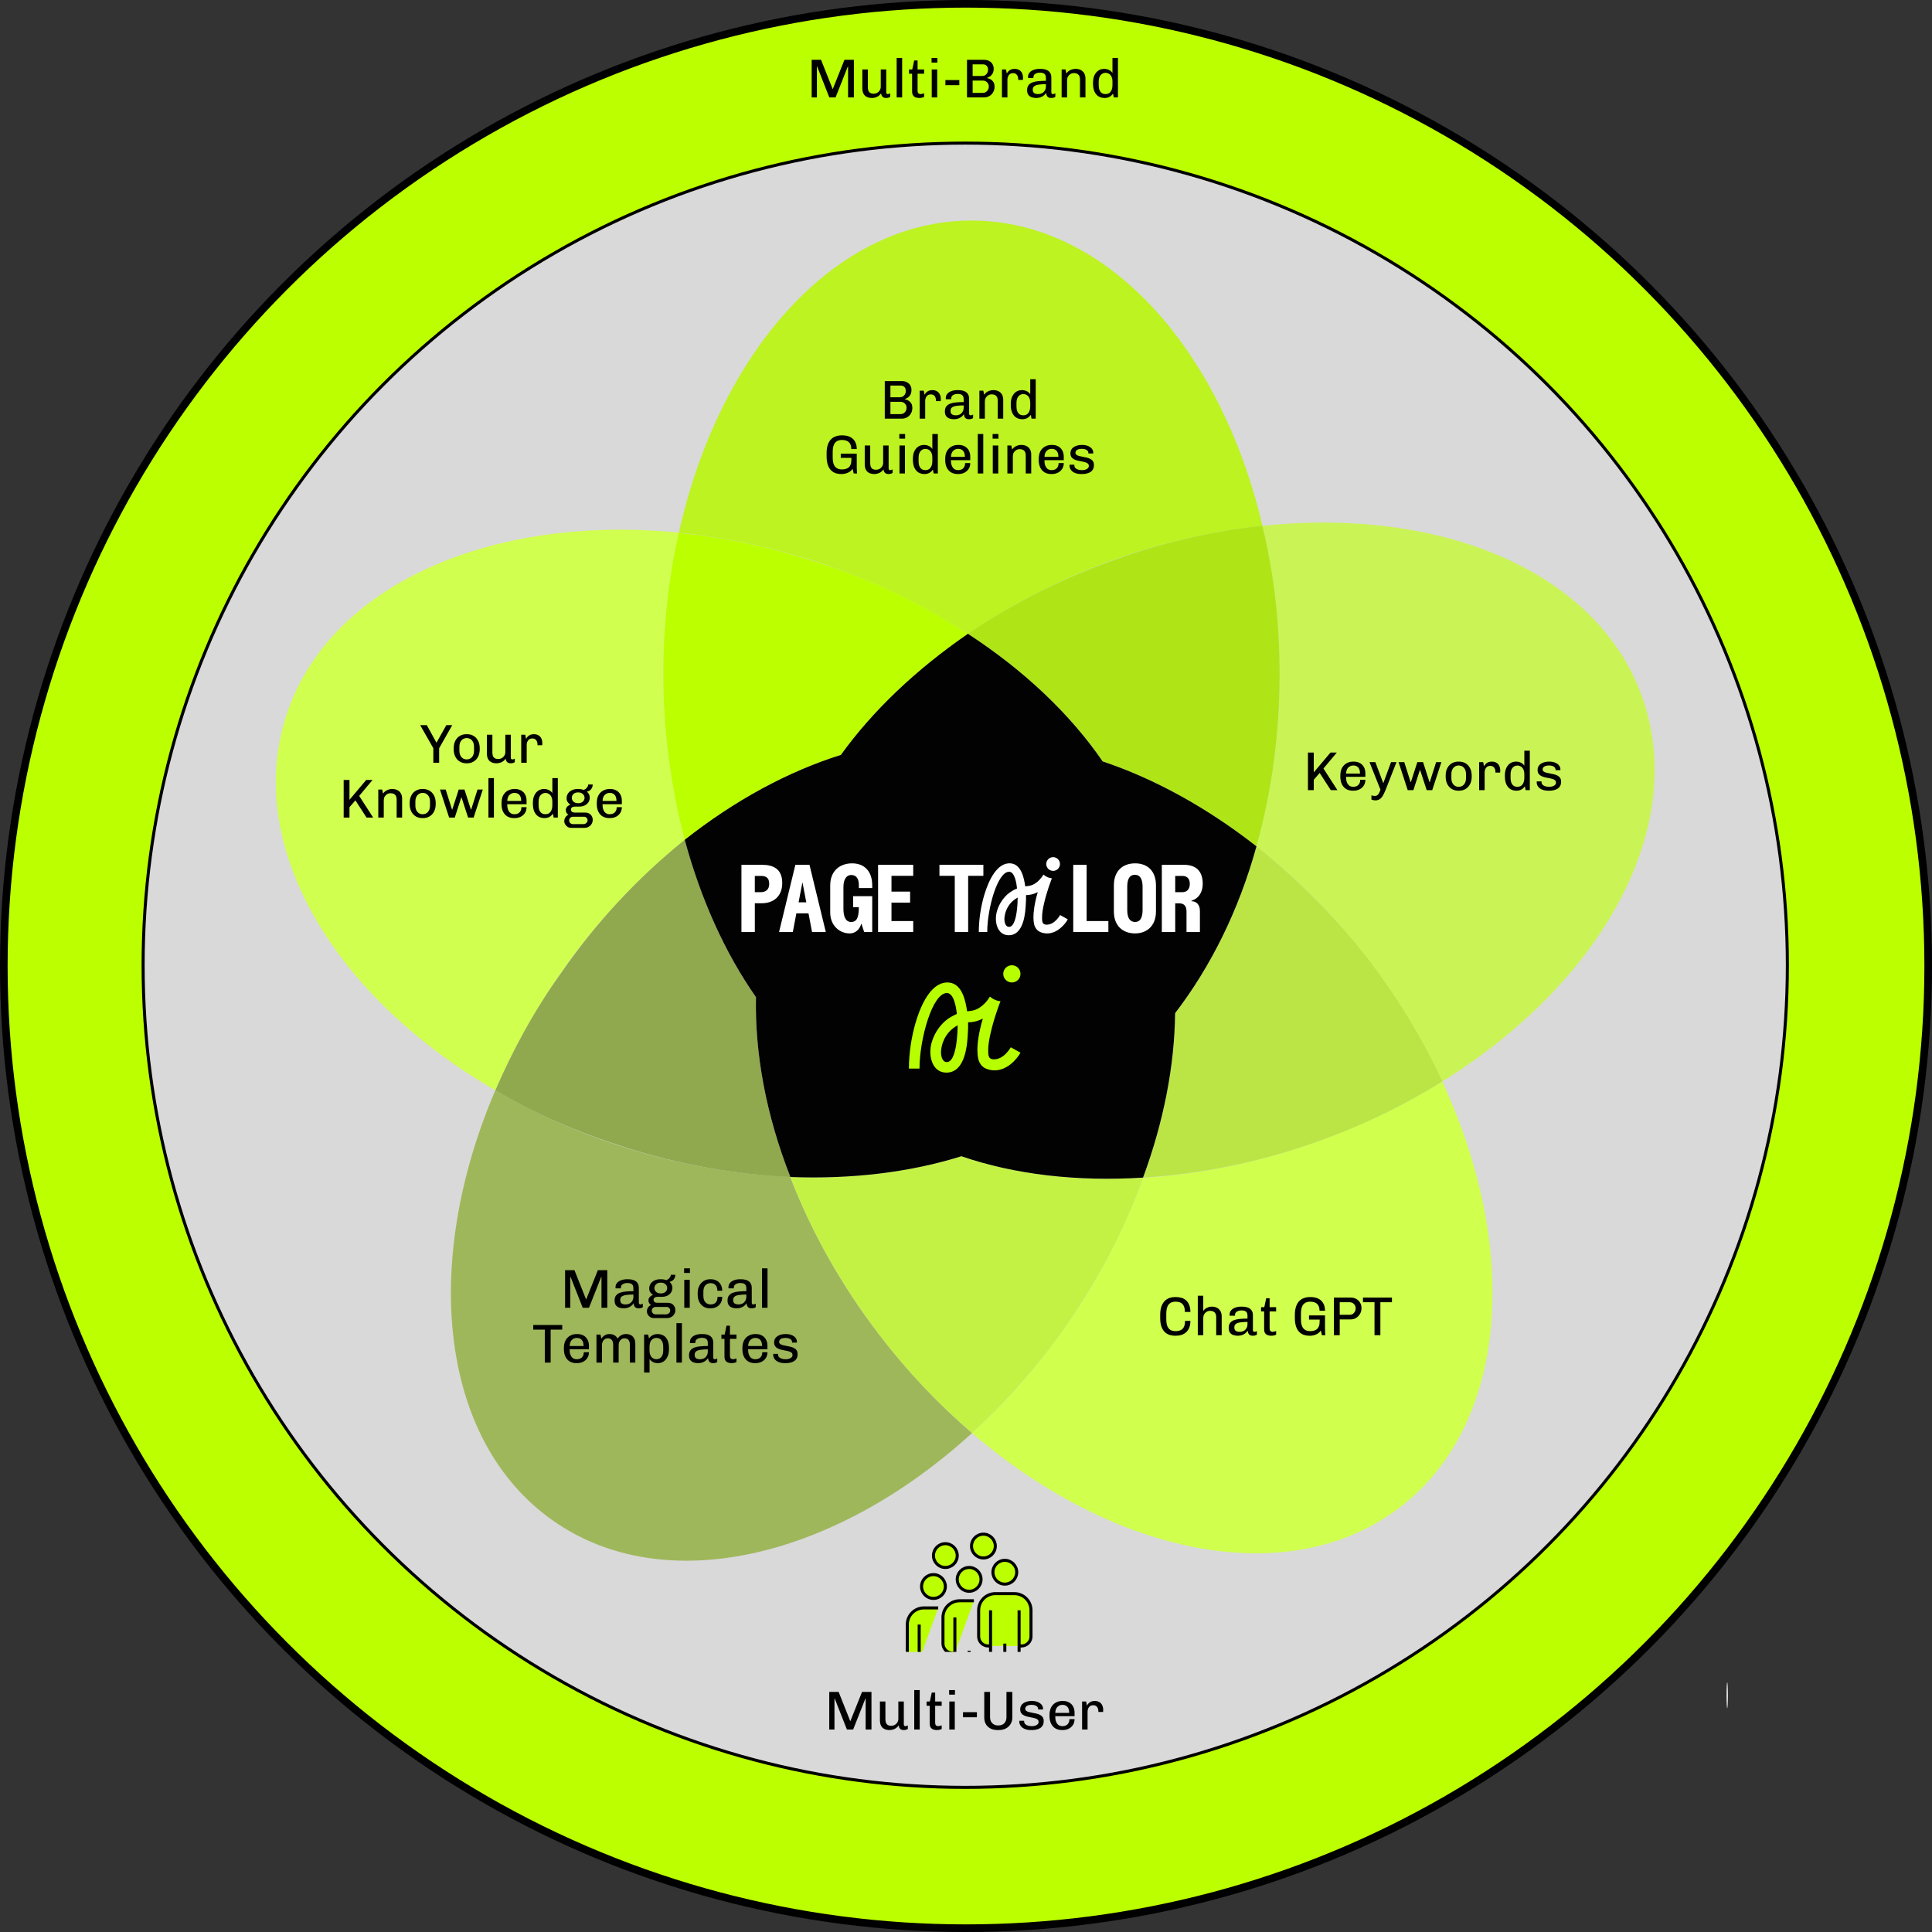 <svg width="1269" height="1269" viewBox="0 0 1269 1269" fill="none" xmlns="http://www.w3.org/2000/svg">
<rect x="0" y="0" width="1269" height="1269" fill="#333333" stroke="none"/>
<circle cx="634.5" cy="634.5" r="632" fill="#BCFF00" stroke="black" stroke-width="5"/>
<circle cx="634" cy="634" r="540" fill="#D9D9D9" stroke="black" stroke-width="2"/>
<g clip-path="url(#clip0_3555_4448)">
<path d="M635.944 416.321C693.54 377.106 759.937 352.735 829.227 345.377C801.849 228.774 726.811 144.868 638.094 144.868C548.566 144.868 472.472 230.887 445.906 349.868C474.189 352.66 503.321 358.547 532.528 367.755C569.049 379.172 603.841 395.518 635.944 416.34V416.321Z" fill="#BCF321"/>
<path d="M449.943 551.623C440.453 516.088 435.67 479.46 435.717 442.679C435.717 410.226 439.377 379.094 445.906 349.849C322.34 337.623 215.038 384.377 187.641 471.208C160.717 556.604 219.868 655.038 325.358 716.17C337.032 689.006 351.48 663.12 368.472 638.925C391.322 606.084 418.757 576.684 449.943 551.623Z" fill="#D1FF4F"/>
<path d="M635.773 416.302C601.83 439.698 573.377 466.604 552.321 495.849C517.604 506.774 482.887 525.472 449.755 551.604C440.41 516.095 435.692 479.529 435.717 442.811C435.717 410.057 439.226 379.245 445.868 350C474.321 352.736 503.189 358.585 532.434 367.943C569.013 379.046 603.813 395.331 635.773 416.302Z" fill="#BCFF00"/>
<path d="M577.755 876.943C553.306 845.273 533.52 810.263 519 772.981C482.252 771.341 445.878 764.883 410.811 753.774C381.028 744.41 352.365 731.8 325.34 716.17C276.528 830.321 288.83 946.736 363.453 998.962C436.774 1050.3 548.434 1023.49 638.453 941.283C616.059 921.983 595.718 900.422 577.755 876.943Z" fill="#9FB75B"/>
<path d="M519.17 773.113C482.336 771.417 445.888 764.857 410.774 753.604C379.962 743.849 351.113 731.377 325.377 716.17C336.679 690.038 350.717 663.906 368.66 638.962C391.361 606.103 418.673 576.682 449.755 551.604C460.302 590.604 476.283 626.094 496.547 654.943C495.793 691.981 503.189 732.566 519.17 773.113Z" fill="#90A84E"/>
<path d="M750.868 773.679C738.262 808.236 721.173 840.988 700.038 871.094C682.143 896.676 661.491 920.214 638.453 941.283C732.642 1022.17 847.359 1045.43 919.604 990C990.642 935.509 998.66 820.943 947.302 710.377C922.158 725.926 895.475 738.837 867.679 748.906C830.131 762.696 790.782 771.039 750.868 773.679Z" fill="#D0FF4E"/>
<path d="M750.793 773.491C739.094 806.642 721.943 839.396 700.113 870.981C682.173 896.539 661.511 920.073 638.491 941.17C615.993 921.937 595.602 900.37 577.66 876.83C552.321 843.679 532.434 808.189 519.17 773.094C559.34 774.66 597.943 769.981 631.472 759.453C666.566 771.528 707.51 776.208 750.793 773.491Z" fill="#C4F244"/>
<path d="M1078.32 456.887C1048.49 374.906 946.264 332.981 829.226 345.396C836.396 375.925 840.491 408.566 840.491 442.679C840.582 480.945 835.453 519.045 825.245 555.925C877.437 597.168 919.24 650.066 947.302 710.377C1052.77 644.868 1109.45 542.472 1078.32 456.887Z" fill="#CAF455"/>
<path d="M840.49 442.811C840.49 482.981 835.019 521.189 825.283 555.906C792.906 530.547 758.207 511.453 724.283 500.132C702.83 468.943 672.811 440.472 635.773 416.302C664.864 396.603 696.303 380.617 729.358 368.717C761.535 356.826 795.061 348.968 829.17 345.321C836.585 375.736 840.49 408.491 840.49 442.811Z" fill="#AFE517"/>
<path d="M947.34 710.321C922.258 725.967 895.587 738.907 867.774 748.924C830.156 762.668 790.761 770.941 750.792 773.491C764.453 736.434 771.472 699.792 771.849 665.472C794.868 635.453 813.585 598.396 825.283 555.906C852.698 577.739 877.436 602.736 898.981 630.377C918.472 656.113 934.849 683.019 947.34 710.321Z" fill="#BBE545"/>
<path d="M825.283 555.906C813.585 598.396 794.868 635.453 771.849 665.472C771.472 699.792 764.453 736.434 750.792 773.491C707.509 776.208 666.566 771.528 631.472 759.453C597.943 769.981 559.34 774.66 519.17 773.094C503.189 732.528 495.773 691.981 496.547 654.943C476.283 626.075 460.302 590.604 449.755 551.604C482.906 525.491 517.623 506.774 552.321 495.849C573.377 466.604 601.83 439.698 635.773 416.302C672.811 440.472 702.83 468.943 724.264 500.132C758.207 511.453 792.906 530.547 825.283 555.906Z" fill="#020202"/>
<path d="M581.147 275V250.304H592.343C593.639 250.304 594.755 250.556 595.691 251.06C596.651 251.54 597.383 252.224 597.887 253.112C598.415 253.976 598.679 254.972 598.679 256.1C598.679 257.324 598.463 258.344 598.031 259.16C597.599 259.976 597.047 260.612 596.375 261.068C595.727 261.524 595.079 261.86 594.431 262.076V262.292C594.839 262.364 595.319 262.508 595.871 262.724C596.423 262.94 596.951 263.264 597.455 263.696C597.983 264.104 598.415 264.656 598.751 265.352C599.087 266.048 599.255 266.912 599.255 267.944C599.255 269.288 598.943 270.5 598.319 271.58C597.719 272.636 596.891 273.476 595.835 274.1C594.779 274.7 593.567 275 592.199 275H581.147ZM584.855 272.012H591.479C592.247 272.012 592.931 271.832 593.531 271.472C594.131 271.088 594.599 270.584 594.935 269.96C595.295 269.336 595.475 268.652 595.475 267.908C595.475 267.116 595.295 266.42 594.935 265.82C594.575 265.22 594.095 264.752 593.495 264.416C592.895 264.08 592.223 263.912 591.479 263.912H584.855V272.012ZM584.855 260.924H591.083C591.851 260.924 592.523 260.744 593.099 260.384C593.699 260 594.155 259.508 594.467 258.908C594.803 258.284 594.971 257.612 594.971 256.892C594.971 255.74 594.671 254.852 594.071 254.228C593.495 253.58 592.643 253.256 591.515 253.256H584.855V260.924ZM604.094 275V256.604H606.758L607.262 259.304C607.286 259.256 607.394 259.076 607.586 258.764C607.778 258.452 608.066 258.104 608.45 257.72C608.858 257.312 609.374 256.964 609.998 256.676C610.646 256.388 611.438 256.244 612.374 256.244C613.646 256.244 614.69 256.508 615.506 257.036C616.346 257.54 616.958 258.236 617.342 259.124C617.75 260.012 617.954 261.02 617.954 262.148C617.954 262.388 617.942 262.64 617.918 262.904C617.894 263.144 617.882 263.336 617.882 263.48H614.786V262.796C614.786 262.268 614.678 261.716 614.462 261.14C614.27 260.54 613.922 260.048 613.418 259.664C612.914 259.256 612.206 259.052 611.294 259.052C610.622 259.052 610.046 259.196 609.566 259.484C609.11 259.772 608.738 260.132 608.45 260.564C608.186 260.996 607.994 261.452 607.874 261.932C607.754 262.412 607.694 262.856 607.694 263.264V275H604.094ZM626.494 275.36C625.51 275.36 624.562 275.204 623.65 274.892C622.762 274.58 622.03 274.052 621.454 273.308C620.902 272.54 620.626 271.508 620.626 270.212C620.626 268.892 620.914 267.836 621.49 267.044C622.09 266.228 622.93 265.604 624.01 265.172C625.114 264.74 626.422 264.452 627.934 264.308C629.47 264.164 631.15 264.092 632.974 264.092V262.22C632.974 260.924 632.65 260.024 632.002 259.52C631.378 258.992 630.382 258.728 629.014 258.728C627.862 258.728 626.866 258.98 626.026 259.484C625.186 259.964 624.766 260.732 624.766 261.788V262.22H621.274C621.25 262.1 621.238 261.98 621.238 261.86C621.238 261.716 621.238 261.572 621.238 261.428C621.238 260.372 621.562 259.46 622.21 258.692C622.882 257.9 623.782 257.3 624.91 256.892C626.062 256.46 627.37 256.244 628.834 256.244H629.338C631.762 256.244 633.562 256.724 634.738 257.684C635.938 258.644 636.538 260.024 636.538 261.824V271.58C636.538 272.012 636.634 272.324 636.826 272.516C637.018 272.708 637.246 272.804 637.51 272.804C637.774 272.804 638.05 272.756 638.338 272.66C638.65 272.564 638.926 272.444 639.166 272.3V274.604C638.854 274.844 638.47 275.024 638.014 275.144C637.558 275.288 637.018 275.36 636.394 275.36C635.626 275.36 635.002 275.216 634.522 274.928C634.066 274.616 633.73 274.208 633.514 273.704C633.298 273.2 633.166 272.636 633.118 272.012C632.422 273.092 631.51 273.92 630.382 274.496C629.278 275.072 627.982 275.36 626.494 275.36ZM627.934 272.804C628.774 272.804 629.578 272.624 630.346 272.264C631.114 271.88 631.738 271.304 632.218 270.536C632.722 269.768 632.974 268.808 632.974 267.656V266.288C631.174 266.288 629.626 266.384 628.33 266.576C627.034 266.744 626.038 267.08 625.342 267.584C624.67 268.088 624.334 268.868 624.334 269.924C624.334 270.932 624.634 271.664 625.234 272.12C625.834 272.576 626.734 272.804 627.934 272.804ZM643.293 275V256.604H645.885L646.389 259.304C647.061 258.296 647.925 257.54 648.981 257.036C650.061 256.508 651.225 256.244 652.473 256.244C653.745 256.244 654.861 256.484 655.821 256.964C656.805 257.444 657.573 258.164 658.125 259.124C658.677 260.06 658.953 261.236 658.953 262.652V275H655.353V263.264C655.353 261.752 655.005 260.672 654.309 260.024C653.613 259.352 652.629 259.016 651.357 259.016C650.541 259.016 649.785 259.22 649.089 259.628C648.417 260.036 647.877 260.588 647.469 261.284C647.085 261.956 646.893 262.736 646.893 263.624V275H643.293ZM671.471 275.36C670.079 275.36 668.807 275.036 667.655 274.388C666.527 273.716 665.615 272.672 664.919 271.256C664.247 269.84 663.911 268.028 663.911 265.82V265.424C663.911 263.408 664.235 261.728 664.883 260.384C665.555 259.016 666.431 257.984 667.511 257.288C668.615 256.592 669.839 256.244 671.183 256.244C672.479 256.244 673.595 256.496 674.531 257C675.467 257.48 676.187 258.128 676.691 258.944V249.08H680.291V275H677.555L677.051 272.444C676.451 273.356 675.683 274.076 674.747 274.604C673.835 275.108 672.743 275.36 671.471 275.36ZM672.119 272.804C672.959 272.804 673.715 272.612 674.387 272.228C675.083 271.82 675.635 271.172 676.043 270.284C676.475 269.372 676.691 268.16 676.691 266.648V264.632C676.691 263.312 676.487 262.232 676.079 261.392C675.671 260.528 675.119 259.892 674.423 259.484C673.727 259.052 672.959 258.836 672.119 258.836C670.871 258.836 669.815 259.328 668.951 260.312C668.087 261.272 667.655 262.736 667.655 264.704V266.684C667.655 268.172 667.847 269.372 668.231 270.284C668.639 271.172 669.179 271.82 669.851 272.228C670.547 272.612 671.303 272.804 672.119 272.804ZM552.556 311.36C551.188 311.36 549.916 311.156 548.74 310.748C547.564 310.316 546.544 309.644 545.68 308.732C544.816 307.796 544.144 306.584 543.664 305.096C543.184 303.584 542.944 301.748 542.944 299.588V297.68C542.944 295.544 543.196 293.732 543.7 292.244C544.204 290.732 544.9 289.52 545.788 288.608C546.7 287.672 547.768 287 548.992 286.592C550.216 286.16 551.548 285.944 552.988 285.944H553.42C554.668 285.944 555.844 286.112 556.948 286.448C558.076 286.784 559.072 287.312 559.936 288.032C560.8 288.752 561.484 289.688 561.988 290.84C562.492 291.968 562.744 293.336 562.744 294.944H559.144C559.144 293.408 558.856 292.208 558.28 291.344C557.728 290.48 556.996 289.868 556.084 289.508C555.172 289.148 554.164 288.968 553.06 288.968C552.172 288.968 551.356 289.1 550.612 289.364C549.868 289.604 549.22 290.024 548.668 290.624C548.116 291.224 547.684 292.04 547.372 293.072C547.084 294.08 546.94 295.352 546.94 296.888V300.416C546.94 301.952 547.084 303.236 547.372 304.268C547.684 305.276 548.116 306.08 548.668 306.68C549.22 307.28 549.868 307.712 550.612 307.976C551.356 308.216 552.172 308.336 553.06 308.336C553.876 308.336 554.656 308.24 555.4 308.048C556.144 307.856 556.804 307.532 557.38 307.076C557.956 306.596 558.4 305.96 558.712 305.168C559.048 304.376 559.216 303.368 559.216 302.144V300.74H552.232V298.004H562.744V306.428C562.744 307.628 562.768 308.612 562.816 309.38C562.888 310.148 562.936 310.688 562.96 311H560.728L560.008 307.904C559.264 309.056 558.232 309.92 556.912 310.496C555.592 311.072 554.224 311.36 552.808 311.36H552.556ZM574.212 311.36C572.316 311.36 570.804 310.844 569.676 309.812C568.548 308.756 567.984 307.136 567.984 304.952V292.604H571.584V304.088C571.584 305.696 571.908 306.848 572.556 307.544C573.204 308.216 574.152 308.552 575.4 308.552C576.24 308.552 577.008 308.36 577.704 307.976C578.424 307.568 579 307.016 579.432 306.32C579.864 305.624 580.08 304.844 580.08 303.98V292.604H583.68V307.58C583.68 308.012 583.776 308.324 583.968 308.516C584.184 308.708 584.424 308.804 584.688 308.804C584.952 308.804 585.228 308.756 585.516 308.66C585.804 308.564 586.068 308.444 586.308 308.3V310.604C585.996 310.844 585.612 311.024 585.156 311.144C584.7 311.288 584.172 311.36 583.572 311.36C582.804 311.36 582.192 311.216 581.736 310.928C581.28 310.64 580.944 310.268 580.728 309.812C580.512 309.332 580.356 308.828 580.26 308.3C579.66 309.26 578.808 310.016 577.704 310.568C576.6 311.096 575.436 311.36 574.212 311.36ZM590.812 311V292.604H594.412V311H590.812ZM590.704 288.104V285.08H594.52V288.104H590.704ZM607.171 311.36C605.779 311.36 604.507 311.036 603.355 310.388C602.227 309.716 601.315 308.672 600.619 307.256C599.947 305.84 599.611 304.028 599.611 301.82V301.424C599.611 299.408 599.935 297.728 600.583 296.384C601.255 295.016 602.131 293.984 603.211 293.288C604.315 292.592 605.539 292.244 606.883 292.244C608.179 292.244 609.295 292.496 610.231 293C611.167 293.48 611.887 294.128 612.391 294.944V285.08H615.991V311H613.255L612.751 308.444C612.151 309.356 611.383 310.076 610.447 310.604C609.535 311.108 608.443 311.36 607.171 311.36ZM607.819 308.804C608.659 308.804 609.415 308.612 610.087 308.228C610.783 307.82 611.335 307.172 611.743 306.284C612.175 305.372 612.391 304.16 612.391 302.648V300.632C612.391 299.312 612.187 298.232 611.779 297.392C611.371 296.528 610.819 295.892 610.123 295.484C609.427 295.052 608.659 294.836 607.819 294.836C606.571 294.836 605.515 295.328 604.651 296.312C603.787 297.272 603.355 298.736 603.355 300.704V302.684C603.355 304.172 603.547 305.372 603.931 306.284C604.339 307.172 604.879 307.82 605.551 308.228C606.247 308.612 607.003 308.804 607.819 308.804ZM629.088 311.36C627.456 311.36 626.016 311.012 624.768 310.316C623.544 309.596 622.584 308.552 621.888 307.184C621.192 305.792 620.844 304.124 620.844 302.18V301.424C620.844 299.456 621.204 297.788 621.924 296.42C622.668 295.052 623.676 294.02 624.948 293.324C626.22 292.604 627.672 292.244 629.304 292.244H629.7C631.188 292.244 632.508 292.556 633.66 293.18C634.812 293.804 635.7 294.692 636.324 295.844C636.972 296.996 637.296 298.364 637.296 299.948V302.252H624.588C624.588 303.62 624.768 304.796 625.128 305.78C625.512 306.764 626.052 307.52 626.748 308.048C627.468 308.552 628.344 308.804 629.376 308.804C630.24 308.804 631.008 308.636 631.68 308.3C632.352 307.964 632.892 307.448 633.3 306.752C633.708 306.056 633.912 305.192 633.912 304.16H637.296C637.296 305.624 636.948 306.896 636.252 307.976C635.556 309.056 634.608 309.896 633.408 310.496C632.232 311.072 630.9 311.36 629.412 311.36H629.088ZM624.624 300.092H633.768C633.768 298.292 633.372 296.96 632.58 296.096C631.812 295.232 630.732 294.8 629.34 294.8C628.068 294.8 626.976 295.244 626.064 296.132C625.176 297.02 624.696 298.34 624.624 300.092ZM642.239 311V285.08H645.839V311H642.239ZM652.089 311V292.604H655.689V311H652.089ZM651.981 288.104V285.08H655.797V288.104H651.981ZM661.68 311V292.604H664.272L664.776 295.304C665.448 294.296 666.312 293.54 667.368 293.036C668.448 292.508 669.612 292.244 670.86 292.244C672.132 292.244 673.248 292.484 674.208 292.964C675.192 293.444 675.96 294.164 676.512 295.124C677.064 296.06 677.34 297.236 677.34 298.652V311H673.74V299.264C673.74 297.752 673.392 296.672 672.696 296.024C672 295.352 671.016 295.016 669.744 295.016C668.928 295.016 668.172 295.22 667.476 295.628C666.804 296.036 666.264 296.588 665.856 297.284C665.472 297.956 665.28 298.736 665.28 299.624V311H661.68ZM690.506 311.36C688.874 311.36 687.434 311.012 686.186 310.316C684.962 309.596 684.002 308.552 683.306 307.184C682.61 305.792 682.262 304.124 682.262 302.18V301.424C682.262 299.456 682.622 297.788 683.342 296.42C684.086 295.052 685.094 294.02 686.366 293.324C687.638 292.604 689.09 292.244 690.722 292.244H691.118C692.606 292.244 693.926 292.556 695.078 293.18C696.23 293.804 697.118 294.692 697.742 295.844C698.39 296.996 698.714 298.364 698.714 299.948V302.252H686.006C686.006 303.62 686.186 304.796 686.546 305.78C686.93 306.764 687.47 307.52 688.166 308.048C688.886 308.552 689.762 308.804 690.794 308.804C691.658 308.804 692.426 308.636 693.098 308.3C693.77 307.964 694.31 307.448 694.718 306.752C695.126 306.056 695.33 305.192 695.33 304.16H698.714C698.714 305.624 698.366 306.896 697.67 307.976C696.974 309.056 696.026 309.896 694.826 310.496C693.65 311.072 692.318 311.36 690.83 311.36H690.506ZM686.042 300.092H695.186C695.186 298.292 694.79 296.96 693.998 296.096C693.23 295.232 692.15 294.8 690.758 294.8C689.486 294.8 688.394 295.244 687.482 296.132C686.594 297.02 686.114 298.34 686.042 300.092ZM710.029 311.36C708.757 311.36 707.653 311.204 706.717 310.892C705.781 310.58 705.001 310.172 704.377 309.668C703.753 309.14 703.285 308.564 702.973 307.94C702.661 307.292 702.505 306.656 702.505 306.032C702.505 305.888 702.505 305.768 702.505 305.672C702.505 305.552 702.517 305.408 702.541 305.24H705.709C705.685 305.312 705.673 305.384 705.673 305.456C705.673 305.504 705.673 305.564 705.673 305.636C705.673 306.332 705.889 306.92 706.321 307.4C706.777 307.856 707.377 308.204 708.121 308.444C708.889 308.684 709.753 308.804 710.713 308.804C711.529 308.804 712.273 308.696 712.945 308.48C713.641 308.264 714.181 307.952 714.565 307.544C714.973 307.112 715.177 306.608 715.177 306.032C715.177 305.36 714.961 304.844 714.529 304.484C714.097 304.1 713.521 303.812 712.801 303.62C712.081 303.404 711.289 303.224 710.425 303.08C709.585 302.912 708.721 302.732 707.833 302.54C706.969 302.324 706.177 302.036 705.457 301.676C704.737 301.316 704.161 300.824 703.729 300.2C703.297 299.552 703.081 298.7 703.081 297.644C703.081 296.828 703.261 296.084 703.621 295.412C703.981 294.74 704.497 294.176 705.169 293.72C705.841 293.24 706.633 292.88 707.545 292.64C708.481 292.376 709.501 292.244 710.605 292.244H711.073C712.129 292.244 713.089 292.388 713.953 292.676C714.817 292.94 715.561 293.312 716.185 293.792C716.809 294.248 717.277 294.776 717.589 295.376C717.925 295.952 718.093 296.564 718.093 297.212C718.093 297.332 718.081 297.464 718.057 297.608C718.057 297.728 718.057 297.812 718.057 297.86H714.889V297.464C714.889 297.224 714.829 296.96 714.709 296.672C714.613 296.36 714.397 296.072 714.061 295.808C713.749 295.52 713.305 295.28 712.729 295.088C712.177 294.896 711.457 294.8 710.569 294.8C709.729 294.8 709.033 294.884 708.481 295.052C707.929 295.22 707.497 295.436 707.185 295.7C706.897 295.964 706.693 296.24 706.573 296.528C706.453 296.816 706.393 297.08 706.393 297.32C706.393 297.896 706.609 298.364 707.041 298.724C707.473 299.06 708.049 299.324 708.769 299.516C709.489 299.708 710.281 299.876 711.145 300.02C712.033 300.164 712.909 300.344 713.773 300.56C714.637 300.752 715.429 301.04 716.149 301.424C716.869 301.784 717.445 302.288 717.877 302.936C718.309 303.584 718.525 304.424 718.525 305.456C718.525 306.536 718.321 307.46 717.913 308.228C717.505 308.972 716.941 309.572 716.221 310.028C715.501 310.484 714.673 310.82 713.737 311.036C712.801 311.252 711.805 311.36 710.749 311.36H710.029Z" fill="black"/>
<path d="M771.991 877.36C770.599 877.36 769.303 877.168 768.103 876.784C766.903 876.376 765.847 875.716 764.935 874.804C764.047 873.892 763.339 872.692 762.811 871.204C762.307 869.692 762.055 867.82 762.055 865.588V863.68C762.055 861.496 762.319 859.66 762.847 858.172C763.375 856.66 764.095 855.448 765.007 854.536C765.919 853.624 766.963 852.964 768.139 852.556C769.339 852.148 770.623 851.944 771.991 851.944H772.459C773.707 851.944 774.895 852.112 776.023 852.448C777.175 852.784 778.183 853.336 779.047 854.104C779.911 854.872 780.595 855.88 781.099 857.128C781.627 858.376 781.891 859.912 781.891 861.736H778.255C778.255 859.936 777.979 858.556 777.427 857.596C776.899 856.612 776.179 855.928 775.267 855.544C774.355 855.16 773.323 854.968 772.171 854.968C771.283 854.968 770.467 855.1 769.723 855.364C768.979 855.604 768.331 856.024 767.779 856.624C767.227 857.224 766.795 858.04 766.483 859.072C766.195 860.08 766.051 861.352 766.051 862.888V866.416C766.051 868.456 766.303 870.052 766.807 871.204C767.335 872.356 768.055 873.172 768.967 873.652C769.879 874.108 770.935 874.336 772.135 874.336C773.335 874.336 774.403 874.144 775.339 873.76C776.275 873.376 777.007 872.704 777.535 871.744C778.087 870.76 778.363 869.38 778.363 867.604H781.891C781.891 869.332 781.639 870.82 781.135 872.068C780.631 873.316 779.935 874.324 779.047 875.092C778.183 875.86 777.175 876.436 776.023 876.82C774.895 877.18 773.695 877.36 772.423 877.36H771.991ZM786.748 877V851.08H790.348V861.052C790.996 860.116 791.824 859.42 792.832 858.964C793.864 858.484 794.92 858.244 796 858.244C797.248 858.244 798.352 858.484 799.312 858.964C800.272 859.444 801.028 860.164 801.58 861.124C802.156 862.06 802.444 863.236 802.444 864.652V877H798.844V865.264C798.844 863.752 798.484 862.672 797.764 862.024C797.068 861.352 796.084 861.016 794.812 861.016C793.996 861.016 793.24 861.22 792.544 861.628C791.872 862.036 791.332 862.588 790.924 863.284C790.54 863.956 790.348 864.736 790.348 865.624V877H786.748ZM812.91 877.36C811.926 877.36 810.978 877.204 810.066 876.892C809.178 876.58 808.446 876.052 807.87 875.308C807.318 874.54 807.042 873.508 807.042 872.212C807.042 870.892 807.33 869.836 807.906 869.044C808.506 868.228 809.346 867.604 810.426 867.172C811.53 866.74 812.838 866.452 814.35 866.308C815.886 866.164 817.566 866.092 819.39 866.092V864.22C819.39 862.924 819.066 862.024 818.418 861.52C817.794 860.992 816.798 860.728 815.43 860.728C814.278 860.728 813.282 860.98 812.442 861.484C811.602 861.964 811.182 862.732 811.182 863.788V864.22H807.69C807.666 864.1 807.654 863.98 807.654 863.86C807.654 863.716 807.654 863.572 807.654 863.428C807.654 862.372 807.978 861.46 808.626 860.692C809.298 859.9 810.198 859.3 811.326 858.892C812.478 858.46 813.786 858.244 815.25 858.244H815.754C818.178 858.244 819.978 858.724 821.154 859.684C822.354 860.644 822.954 862.024 822.954 863.824V873.58C822.954 874.012 823.05 874.324 823.242 874.516C823.434 874.708 823.662 874.804 823.926 874.804C824.19 874.804 824.466 874.756 824.754 874.66C825.066 874.564 825.342 874.444 825.582 874.3V876.604C825.27 876.844 824.886 877.024 824.43 877.144C823.974 877.288 823.434 877.36 822.81 877.36C822.042 877.36 821.418 877.216 820.938 876.928C820.482 876.616 820.146 876.208 819.93 875.704C819.714 875.2 819.582 874.636 819.534 874.012C818.838 875.092 817.926 875.92 816.798 876.496C815.694 877.072 814.398 877.36 812.91 877.36ZM814.35 874.804C815.19 874.804 815.994 874.624 816.762 874.264C817.53 873.88 818.154 873.304 818.634 872.536C819.138 871.768 819.39 870.808 819.39 869.656V868.288C817.59 868.288 816.042 868.384 814.746 868.576C813.45 868.744 812.454 869.08 811.758 869.584C811.086 870.088 810.75 870.868 810.75 871.924C810.75 872.932 811.05 873.664 811.65 874.12C812.25 874.576 813.15 874.804 814.35 874.804ZM834.968 877.36C834.08 877.36 833.276 877.216 832.556 876.928C831.86 876.64 831.308 876.184 830.9 875.56C830.516 874.912 830.324 874.06 830.324 873.004V861.412H828.308V858.604H830.432L831.692 852.736H833.924V858.604H838.208V861.412H833.924V872.356C833.924 873.412 834.14 874.084 834.572 874.372C835.004 874.66 835.472 874.804 835.976 874.804C836.24 874.804 836.6 874.744 837.056 874.624C837.536 874.504 837.92 874.384 838.208 874.264V876.676C837.944 876.82 837.62 876.94 837.236 877.036C836.876 877.156 836.492 877.24 836.084 877.288C835.7 877.336 835.328 877.36 834.968 877.36ZM860.12 877.36C858.752 877.36 857.48 877.156 856.304 876.748C855.128 876.316 854.108 875.644 853.244 874.732C852.38 873.796 851.708 872.584 851.228 871.096C850.748 869.584 850.508 867.748 850.508 865.588V863.68C850.508 861.544 850.76 859.732 851.264 858.244C851.768 856.732 852.464 855.52 853.352 854.608C854.264 853.672 855.332 853 856.556 852.592C857.78 852.16 859.112 851.944 860.552 851.944H860.984C862.232 851.944 863.408 852.112 864.512 852.448C865.64 852.784 866.636 853.312 867.5 854.032C868.364 854.752 869.048 855.688 869.552 856.84C870.056 857.968 870.308 859.336 870.308 860.944H866.708C866.708 859.408 866.42 858.208 865.844 857.344C865.292 856.48 864.56 855.868 863.648 855.508C862.736 855.148 861.728 854.968 860.624 854.968C859.736 854.968 858.92 855.1 858.176 855.364C857.432 855.604 856.784 856.024 856.232 856.624C855.68 857.224 855.248 858.04 854.936 859.072C854.648 860.08 854.504 861.352 854.504 862.888V866.416C854.504 867.952 854.648 869.236 854.936 870.268C855.248 871.276 855.68 872.08 856.232 872.68C856.784 873.28 857.432 873.712 858.176 873.976C858.92 874.216 859.736 874.336 860.624 874.336C861.44 874.336 862.22 874.24 862.964 874.048C863.708 873.856 864.368 873.532 864.944 873.076C865.52 872.596 865.964 871.96 866.276 871.168C866.612 870.376 866.78 869.368 866.78 868.144V866.74H859.796V864.004H870.308V872.428C870.308 873.628 870.332 874.612 870.38 875.38C870.452 876.148 870.5 876.688 870.524 877H868.292L867.572 873.904C866.828 875.056 865.796 875.92 864.476 876.496C863.156 877.072 861.788 877.36 860.372 877.36H860.12ZM876.161 877V852.304H887.321C888.617 852.304 889.793 852.604 890.849 853.204C891.905 853.78 892.733 854.584 893.333 855.616C893.957 856.648 894.269 857.8 894.269 859.072V859.432C894.269 860.704 893.945 861.892 893.297 862.996C892.649 864.1 891.797 864.988 890.741 865.66C889.685 866.308 888.485 866.632 887.141 866.632H879.977V877H876.161ZM879.977 863.608H886.421C887.213 863.608 887.909 863.428 888.509 863.068C889.109 862.684 889.577 862.18 889.913 861.556C890.273 860.908 890.453 860.188 890.453 859.396C890.453 858.244 890.069 857.284 889.301 856.516C888.557 855.724 887.573 855.328 886.349 855.328H879.977V863.608ZM902.827 877V855.328H895.231V852.304H914.275V855.328H906.679V877H902.827Z" fill="black"/>
<path d="M859.1 519V494.304H862.916V507.336L873.896 494.304H878.072L869.288 504.78L878.468 519H874.112L866.804 507.696L862.916 512.196V519H859.1ZM888.619 519.36C886.987 519.36 885.547 519.012 884.299 518.316C883.075 517.596 882.115 516.552 881.419 515.184C880.723 513.792 880.375 512.124 880.375 510.18V509.424C880.375 507.456 880.735 505.788 881.455 504.42C882.199 503.052 883.207 502.02 884.479 501.324C885.751 500.604 887.203 500.244 888.835 500.244H889.231C890.719 500.244 892.039 500.556 893.191 501.18C894.343 501.804 895.231 502.692 895.855 503.844C896.503 504.996 896.827 506.364 896.827 507.948V510.252H884.119C884.119 511.62 884.299 512.796 884.659 513.78C885.043 514.764 885.583 515.52 886.279 516.048C886.999 516.552 887.875 516.804 888.907 516.804C889.771 516.804 890.539 516.636 891.211 516.3C891.883 515.964 892.423 515.448 892.831 514.752C893.239 514.056 893.443 513.192 893.443 512.16H896.827C896.827 513.624 896.479 514.896 895.783 515.976C895.087 517.056 894.139 517.896 892.939 518.496C891.763 519.072 890.431 519.36 888.943 519.36H888.619ZM884.155 508.092H893.299C893.299 506.292 892.903 504.96 892.111 504.096C891.343 503.232 890.263 502.8 888.871 502.8C887.599 502.8 886.507 503.244 885.595 504.132C884.707 505.02 884.227 506.34 884.155 508.092ZM903.498 525.696C902.97 525.696 902.49 525.648 902.058 525.552C901.626 525.48 901.206 525.36 900.798 525.192V522.384C901.062 522.48 901.398 522.576 901.806 522.672C902.214 522.768 902.61 522.816 902.994 522.816C903.618 522.816 904.134 522.684 904.542 522.42C904.95 522.18 905.322 521.76 905.658 521.16C906.018 520.56 906.378 519.744 906.738 518.712L899.538 500.604H903.39L908.502 514.212H908.682L913.686 500.604H917.25L910.338 518.244C909.81 519.612 909.246 520.86 908.646 521.988C908.07 523.116 907.374 524.016 906.558 524.688C905.742 525.36 904.722 525.696 903.498 525.696ZM924.643 519L918.631 500.604H922.375L926.551 513.744H926.695L930.943 500.604H934.723L938.935 513.744H939.115L943.291 500.604H946.747L940.735 519H937.099L932.779 505.752H932.635L928.351 519H924.643ZM957.88 519.36C956.296 519.36 954.868 518.988 953.596 518.244C952.348 517.5 951.364 516.432 950.644 515.04C949.924 513.648 949.564 512.004 949.564 510.108V509.496C949.564 507.552 949.924 505.896 950.644 504.528C951.364 503.136 952.348 502.08 953.596 501.36C954.868 500.616 956.296 500.244 957.88 500.244H958.348C959.956 500.244 961.384 500.616 962.632 501.36C963.88 502.104 964.864 503.172 965.584 504.564C966.304 505.932 966.664 507.576 966.664 509.496V510.108C966.664 512.004 966.304 513.648 965.584 515.04C964.864 516.432 963.868 517.5 962.596 518.244C961.348 518.988 959.932 519.36 958.348 519.36H957.88ZM958.096 516.804C959.008 516.804 959.824 516.588 960.544 516.156C961.264 515.724 961.84 515.076 962.272 514.212C962.704 513.348 962.92 512.28 962.92 511.008V508.596C962.92 507.3 962.704 506.232 962.272 505.392C961.84 504.528 961.264 503.88 960.544 503.448C959.824 503.016 959.008 502.8 958.096 502.8C957.208 502.8 956.404 503.016 955.684 503.448C954.964 503.88 954.388 504.528 953.956 505.392C953.524 506.232 953.308 507.3 953.308 508.596V511.008C953.308 512.28 953.524 513.348 953.956 514.212C954.388 515.076 954.964 515.724 955.684 516.156C956.404 516.588 957.208 516.804 958.096 516.804ZM971.555 519V500.604H974.219L974.723 503.304C974.747 503.256 974.855 503.076 975.047 502.764C975.239 502.452 975.527 502.104 975.911 501.72C976.319 501.312 976.835 500.964 977.459 500.676C978.107 500.388 978.899 500.244 979.835 500.244C981.107 500.244 982.151 500.508 982.967 501.036C983.807 501.54 984.419 502.236 984.803 503.124C985.211 504.012 985.415 505.02 985.415 506.148C985.415 506.388 985.403 506.64 985.379 506.904C985.355 507.144 985.343 507.336 985.343 507.48H982.247V506.796C982.247 506.268 982.139 505.716 981.923 505.14C981.731 504.54 981.383 504.048 980.879 503.664C980.375 503.256 979.667 503.052 978.755 503.052C978.083 503.052 977.507 503.196 977.027 503.484C976.571 503.772 976.199 504.132 975.911 504.564C975.647 504.996 975.455 505.452 975.335 505.932C975.215 506.412 975.155 506.856 975.155 507.264V519H971.555ZM996.007 519.36C994.615 519.36 993.343 519.036 992.191 518.388C991.063 517.716 990.151 516.672 989.455 515.256C988.783 513.84 988.447 512.028 988.447 509.82V509.424C988.447 507.408 988.771 505.728 989.419 504.384C990.091 503.016 990.967 501.984 992.047 501.288C993.151 500.592 994.375 500.244 995.719 500.244C997.015 500.244 998.131 500.496 999.067 501C1000 501.48 1000.72 502.128 1001.23 502.944V493.08H1004.83V519H1002.09L1001.59 516.444C1000.99 517.356 1000.22 518.076 999.283 518.604C998.371 519.108 997.279 519.36 996.007 519.36ZM996.655 516.804C997.495 516.804 998.251 516.612 998.923 516.228C999.619 515.82 1000.17 515.172 1000.58 514.284C1001.01 513.372 1001.23 512.16 1001.23 510.648V508.632C1001.23 507.312 1001.02 506.232 1000.61 505.392C1000.21 504.528 999.655 503.892 998.959 503.484C998.263 503.052 997.495 502.836 996.655 502.836C995.407 502.836 994.351 503.328 993.487 504.312C992.623 505.272 992.191 506.736 992.191 508.704V510.684C992.191 512.172 992.383 513.372 992.767 514.284C993.175 515.172 993.715 515.82 994.387 516.228C995.083 516.612 995.839 516.804 996.655 516.804ZM1016.88 519.36C1015.61 519.36 1014.5 519.204 1013.57 518.892C1012.63 518.58 1011.85 518.172 1011.23 517.668C1010.6 517.14 1010.14 516.564 1009.82 515.94C1009.51 515.292 1009.36 514.656 1009.36 514.032C1009.36 513.888 1009.36 513.768 1009.36 513.672C1009.36 513.552 1009.37 513.408 1009.39 513.24H1012.56C1012.54 513.312 1012.52 513.384 1012.52 513.456C1012.52 513.504 1012.52 513.564 1012.52 513.636C1012.52 514.332 1012.74 514.92 1013.17 515.4C1013.63 515.856 1014.23 516.204 1014.97 516.444C1015.74 516.684 1016.6 516.804 1017.56 516.804C1018.38 516.804 1019.12 516.696 1019.8 516.48C1020.49 516.264 1021.03 515.952 1021.42 515.544C1021.82 515.112 1022.03 514.608 1022.03 514.032C1022.03 513.36 1021.81 512.844 1021.38 512.484C1020.95 512.1 1020.37 511.812 1019.65 511.62C1018.93 511.404 1018.14 511.224 1017.28 511.08C1016.44 510.912 1015.57 510.732 1014.68 510.54C1013.82 510.324 1013.03 510.036 1012.31 509.676C1011.59 509.316 1011.01 508.824 1010.58 508.2C1010.15 507.552 1009.93 506.7 1009.93 505.644C1009.93 504.828 1010.11 504.084 1010.47 503.412C1010.83 502.74 1011.35 502.176 1012.02 501.72C1012.69 501.24 1013.48 500.88 1014.4 500.64C1015.33 500.376 1016.35 500.244 1017.46 500.244H1017.92C1018.98 500.244 1019.94 500.388 1020.8 500.676C1021.67 500.94 1022.41 501.312 1023.04 501.792C1023.66 502.248 1024.13 502.776 1024.44 503.376C1024.78 503.952 1024.94 504.564 1024.94 505.212C1024.94 505.332 1024.93 505.464 1024.91 505.608C1024.91 505.728 1024.91 505.812 1024.91 505.86H1021.74V505.464C1021.74 505.224 1021.68 504.96 1021.56 504.672C1021.46 504.36 1021.25 504.072 1020.91 503.808C1020.6 503.52 1020.16 503.28 1019.58 503.088C1019.03 502.896 1018.31 502.8 1017.42 502.8C1016.58 502.8 1015.88 502.884 1015.33 503.052C1014.78 503.22 1014.35 503.436 1014.04 503.7C1013.75 503.964 1013.54 504.24 1013.42 504.528C1013.3 504.816 1013.24 505.08 1013.24 505.32C1013.24 505.896 1013.46 506.364 1013.89 506.724C1014.32 507.06 1014.9 507.324 1015.62 507.516C1016.34 507.708 1017.13 507.876 1018 508.02C1018.88 508.164 1019.76 508.344 1020.62 508.56C1021.49 508.752 1022.28 509.04 1023 509.424C1023.72 509.784 1024.3 510.288 1024.73 510.936C1025.16 511.584 1025.38 512.424 1025.38 513.456C1025.38 514.536 1025.17 515.46 1024.76 516.228C1024.36 516.972 1023.79 517.572 1023.07 518.028C1022.35 518.484 1021.52 518.82 1020.59 519.036C1019.65 519.252 1018.66 519.36 1017.6 519.36H1016.88Z" fill="black"/>
<path d="M284.627 501V491.46L275.987 476.304H280.343L286.643 487.752H286.751L293.159 476.304H297.047L288.443 491.46V501H284.627ZM306.319 501.36C304.735 501.36 303.307 500.988 302.035 500.244C300.787 499.5 299.803 498.432 299.083 497.04C298.363 495.648 298.003 494.004 298.003 492.108V491.496C298.003 489.552 298.363 487.896 299.083 486.528C299.803 485.136 300.787 484.08 302.035 483.36C303.307 482.616 304.735 482.244 306.319 482.244H306.787C308.395 482.244 309.823 482.616 311.071 483.36C312.319 484.104 313.303 485.172 314.023 486.564C314.743 487.932 315.103 489.576 315.103 491.496V492.108C315.103 494.004 314.743 495.648 314.023 497.04C313.303 498.432 312.307 499.5 311.035 500.244C309.787 500.988 308.371 501.36 306.787 501.36H306.319ZM306.535 498.804C307.447 498.804 308.263 498.588 308.983 498.156C309.703 497.724 310.279 497.076 310.711 496.212C311.143 495.348 311.359 494.28 311.359 493.008V490.596C311.359 489.3 311.143 488.232 310.711 487.392C310.279 486.528 309.703 485.88 308.983 485.448C308.263 485.016 307.447 484.8 306.535 484.8C305.647 484.8 304.843 485.016 304.123 485.448C303.403 485.88 302.827 486.528 302.395 487.392C301.963 488.232 301.747 489.3 301.747 490.596V493.008C301.747 494.28 301.963 495.348 302.395 496.212C302.827 497.076 303.403 497.724 304.123 498.156C304.843 498.588 305.647 498.804 306.535 498.804ZM326.042 501.36C324.146 501.36 322.634 500.844 321.506 499.812C320.378 498.756 319.814 497.136 319.814 494.952V482.604H323.414V494.088C323.414 495.696 323.738 496.848 324.386 497.544C325.034 498.216 325.982 498.552 327.23 498.552C328.07 498.552 328.838 498.36 329.534 497.976C330.254 497.568 330.83 497.016 331.262 496.32C331.694 495.624 331.91 494.844 331.91 493.98V482.604H335.51V497.58C335.51 498.012 335.606 498.324 335.798 498.516C336.014 498.708 336.254 498.804 336.518 498.804C336.782 498.804 337.058 498.756 337.346 498.66C337.634 498.564 337.898 498.444 338.138 498.3V500.604C337.826 500.844 337.442 501.024 336.986 501.144C336.53 501.288 336.002 501.36 335.402 501.36C334.634 501.36 334.022 501.216 333.566 500.928C333.11 500.64 332.774 500.268 332.558 499.812C332.342 499.332 332.186 498.828 332.09 498.3C331.49 499.26 330.638 500.016 329.534 500.568C328.43 501.096 327.266 501.36 326.042 501.36ZM342.354 501V482.604H345.018L345.522 485.304C345.546 485.256 345.654 485.076 345.846 484.764C346.038 484.452 346.326 484.104 346.71 483.72C347.118 483.312 347.634 482.964 348.258 482.676C348.906 482.388 349.698 482.244 350.634 482.244C351.906 482.244 352.95 482.508 353.766 483.036C354.606 483.54 355.218 484.236 355.602 485.124C356.01 486.012 356.214 487.02 356.214 488.148C356.214 488.388 356.202 488.64 356.178 488.904C356.154 489.144 356.142 489.336 356.142 489.48H353.046V488.796C353.046 488.268 352.938 487.716 352.722 487.14C352.53 486.54 352.182 486.048 351.678 485.664C351.174 485.256 350.466 485.052 349.554 485.052C348.882 485.052 348.306 485.196 347.826 485.484C347.37 485.772 346.998 486.132 346.71 486.564C346.446 486.996 346.254 487.452 346.134 487.932C346.014 488.412 345.954 488.856 345.954 489.264V501H342.354ZM225.733 537V512.304H229.549V525.336L240.529 512.304H244.705L235.921 522.78L245.101 537H240.745L233.437 525.696L229.549 530.196V537H225.733ZM248.469 537V518.604H251.061L251.565 521.304C252.237 520.296 253.101 519.54 254.157 519.036C255.237 518.508 256.401 518.244 257.649 518.244C258.921 518.244 260.037 518.484 260.997 518.964C261.981 519.444 262.749 520.164 263.301 521.124C263.853 522.06 264.129 523.236 264.129 524.652V537H260.529V525.264C260.529 523.752 260.181 522.672 259.485 522.024C258.789 521.352 257.805 521.016 256.533 521.016C255.717 521.016 254.961 521.22 254.265 521.628C253.593 522.036 253.053 522.588 252.645 523.284C252.261 523.956 252.069 524.736 252.069 525.624V537H248.469ZM277.403 537.36C275.819 537.36 274.391 536.988 273.119 536.244C271.871 535.5 270.887 534.432 270.167 533.04C269.447 531.648 269.087 530.004 269.087 528.108V527.496C269.087 525.552 269.447 523.896 270.167 522.528C270.887 521.136 271.871 520.08 273.119 519.36C274.391 518.616 275.819 518.244 277.403 518.244H277.871C279.479 518.244 280.907 518.616 282.155 519.36C283.403 520.104 284.387 521.172 285.107 522.564C285.827 523.932 286.187 525.576 286.187 527.496V528.108C286.187 530.004 285.827 531.648 285.107 533.04C284.387 534.432 283.391 535.5 282.119 536.244C280.871 536.988 279.455 537.36 277.871 537.36H277.403ZM277.619 534.804C278.531 534.804 279.347 534.588 280.067 534.156C280.787 533.724 281.363 533.076 281.795 532.212C282.227 531.348 282.443 530.28 282.443 529.008V526.596C282.443 525.3 282.227 524.232 281.795 523.392C281.363 522.528 280.787 521.88 280.067 521.448C279.347 521.016 278.531 520.8 277.619 520.8C276.731 520.8 275.927 521.016 275.207 521.448C274.487 521.88 273.911 522.528 273.479 523.392C273.047 524.232 272.831 525.3 272.831 526.596V529.008C272.831 530.28 273.047 531.348 273.479 532.212C273.911 533.076 274.487 533.724 275.207 534.156C275.927 534.588 276.731 534.804 277.619 534.804ZM295.002 537L288.99 518.604H292.734L296.91 531.744H297.054L301.302 518.604H305.082L309.294 531.744H309.474L313.65 518.604H317.106L311.094 537H307.458L303.138 523.752H302.994L298.71 537H295.002ZM320.821 537V511.08H324.421V537H320.821ZM337.658 537.36C336.026 537.36 334.586 537.012 333.338 536.316C332.114 535.596 331.154 534.552 330.458 533.184C329.762 531.792 329.414 530.124 329.414 528.18V527.424C329.414 525.456 329.774 523.788 330.494 522.42C331.238 521.052 332.246 520.02 333.518 519.324C334.79 518.604 336.242 518.244 337.874 518.244H338.27C339.758 518.244 341.078 518.556 342.23 519.18C343.382 519.804 344.27 520.692 344.894 521.844C345.542 522.996 345.866 524.364 345.866 525.948V528.252H333.158C333.158 529.62 333.338 530.796 333.698 531.78C334.082 532.764 334.622 533.52 335.318 534.048C336.038 534.552 336.914 534.804 337.946 534.804C338.81 534.804 339.578 534.636 340.25 534.3C340.922 533.964 341.462 533.448 341.87 532.752C342.278 532.056 342.482 531.192 342.482 530.16H345.866C345.866 531.624 345.518 532.896 344.822 533.976C344.126 535.056 343.178 535.896 341.978 536.496C340.802 537.072 339.47 537.36 337.982 537.36H337.658ZM333.194 526.092H342.338C342.338 524.292 341.942 522.96 341.15 522.096C340.382 521.232 339.302 520.8 337.91 520.8C336.638 520.8 335.546 521.244 334.634 522.132C333.746 523.02 333.266 524.34 333.194 526.092ZM357.577 537.36C356.185 537.36 354.913 537.036 353.761 536.388C352.633 535.716 351.721 534.672 351.025 533.256C350.353 531.84 350.017 530.028 350.017 527.82V527.424C350.017 525.408 350.341 523.728 350.989 522.384C351.661 521.016 352.537 519.984 353.617 519.288C354.721 518.592 355.945 518.244 357.289 518.244C358.585 518.244 359.701 518.496 360.637 519C361.573 519.48 362.293 520.128 362.797 520.944V511.08H366.397V537H363.661L363.157 534.444C362.557 535.356 361.789 536.076 360.853 536.604C359.941 537.108 358.849 537.36 357.577 537.36ZM358.225 534.804C359.065 534.804 359.821 534.612 360.493 534.228C361.189 533.82 361.741 533.172 362.149 532.284C362.581 531.372 362.797 530.16 362.797 528.648V526.632C362.797 525.312 362.593 524.232 362.185 523.392C361.777 522.528 361.225 521.892 360.529 521.484C359.833 521.052 359.065 520.836 358.225 520.836C356.977 520.836 355.921 521.328 355.057 522.312C354.193 523.272 353.761 524.736 353.761 526.704V528.684C353.761 530.172 353.953 531.372 354.337 532.284C354.745 533.172 355.285 533.82 355.957 534.228C356.653 534.612 357.409 534.804 358.225 534.804ZM375.174 543.768C374.334 543.768 373.566 543.564 372.87 543.156C372.198 542.748 371.658 542.196 371.25 541.5C370.842 540.828 370.638 540.096 370.638 539.304C370.638 538.44 370.878 537.624 371.358 536.856C371.838 536.088 372.498 535.524 373.338 535.164C372.81 534.828 372.39 534.396 372.078 533.868C371.79 533.34 371.646 532.776 371.646 532.176C371.646 531.288 371.922 530.544 372.474 529.944C373.026 529.32 373.746 528.852 374.634 528.54C373.89 528.036 373.29 527.448 372.834 526.776C372.378 526.08 372.15 525.264 372.15 524.328C372.15 523.296 372.414 522.324 372.942 521.412C373.494 520.476 374.322 519.72 375.426 519.144C376.53 518.544 377.91 518.244 379.566 518.244C380.334 518.244 381.03 518.292 381.654 518.388C382.302 518.484 382.878 518.64 383.382 518.856C384.294 518.472 385.002 517.968 385.506 517.344C386.01 516.72 386.298 516.036 386.37 515.292H389.322C389.322 516.06 389.166 516.768 388.854 517.416C388.566 518.064 388.146 518.604 387.594 519.036C387.042 519.468 386.382 519.768 385.614 519.936L385.578 520.044C386.13 520.524 386.562 521.088 386.874 521.736C387.21 522.384 387.378 523.104 387.378 523.896C387.378 524.952 387.102 525.936 386.55 526.848C385.998 527.736 385.194 528.456 384.138 529.008C383.106 529.536 381.822 529.8 380.286 529.8H377.478C376.734 529.8 376.134 529.98 375.678 530.34C375.222 530.7 374.994 531.18 374.994 531.78C374.994 532.356 375.21 532.824 375.642 533.184C376.098 533.544 376.71 533.724 377.478 533.724H384.426C385.938 533.724 387.126 534.192 387.99 535.128C388.878 536.04 389.322 537.168 389.322 538.512C389.322 539.472 389.082 540.348 388.602 541.14C388.146 541.956 387.498 542.592 386.658 543.048C385.842 543.528 384.882 543.768 383.778 543.768H375.174ZM376.326 541.32H383.238C383.958 541.32 384.582 541.068 385.11 540.564C385.662 540.06 385.938 539.448 385.938 538.728C385.938 538.128 385.71 537.6 385.254 537.144C384.822 536.688 384.294 536.46 383.67 536.46H376.326C375.63 536.46 375.042 536.7 374.562 537.18C374.082 537.66 373.842 538.236 373.842 538.908C373.842 539.556 374.082 540.12 374.562 540.6C375.042 541.08 375.63 541.32 376.326 541.32ZM379.746 527.568C381.066 527.568 382.098 527.22 382.842 526.524C383.586 525.828 383.958 525 383.958 524.04C383.958 523.08 383.586 522.252 382.842 521.556C382.098 520.836 381.066 520.476 379.746 520.476C378.426 520.476 377.394 520.836 376.65 521.556C375.93 522.252 375.57 523.08 375.57 524.04C375.57 525 375.93 525.828 376.65 526.524C377.394 527.22 378.426 527.568 379.746 527.568ZM400.237 537.36C398.605 537.36 397.165 537.012 395.917 536.316C394.693 535.596 393.733 534.552 393.037 533.184C392.341 531.792 391.993 530.124 391.993 528.18V527.424C391.993 525.456 392.353 523.788 393.073 522.42C393.817 521.052 394.825 520.02 396.097 519.324C397.369 518.604 398.821 518.244 400.453 518.244H400.849C402.337 518.244 403.657 518.556 404.809 519.18C405.961 519.804 406.849 520.692 407.473 521.844C408.121 522.996 408.445 524.364 408.445 525.948V528.252H395.737C395.737 529.62 395.917 530.796 396.277 531.78C396.661 532.764 397.201 533.52 397.897 534.048C398.617 534.552 399.493 534.804 400.525 534.804C401.389 534.804 402.157 534.636 402.829 534.3C403.501 533.964 404.041 533.448 404.449 532.752C404.857 532.056 405.061 531.192 405.061 530.16H408.445C408.445 531.624 408.097 532.896 407.401 533.976C406.705 535.056 405.757 535.896 404.557 536.496C403.381 537.072 402.049 537.36 400.561 537.36H400.237ZM395.773 526.092H404.917C404.917 524.292 404.521 522.96 403.729 522.096C402.961 521.232 401.881 520.8 400.489 520.8C399.217 520.8 398.125 521.244 397.213 522.132C396.325 523.02 395.845 524.34 395.773 526.092Z" fill="black"/>
<path d="M371.167 859V834.304H377.323L384.955 853.492H385.027L392.695 834.304H398.887V859H395.071V838.696H394.891L386.863 859H382.759L374.767 838.696H374.587V859H371.167ZM409.552 859.36C408.568 859.36 407.62 859.204 406.708 858.892C405.82 858.58 405.088 858.052 404.512 857.308C403.96 856.54 403.684 855.508 403.684 854.212C403.684 852.892 403.972 851.836 404.548 851.044C405.148 850.228 405.988 849.604 407.068 849.172C408.172 848.74 409.48 848.452 410.992 848.308C412.528 848.164 414.208 848.092 416.032 848.092V846.22C416.032 844.924 415.708 844.024 415.06 843.52C414.436 842.992 413.44 842.728 412.072 842.728C410.92 842.728 409.924 842.98 409.084 843.484C408.244 843.964 407.824 844.732 407.824 845.788V846.22H404.332C404.308 846.1 404.296 845.98 404.296 845.86C404.296 845.716 404.296 845.572 404.296 845.428C404.296 844.372 404.62 843.46 405.268 842.692C405.94 841.9 406.84 841.3 407.968 840.892C409.12 840.46 410.428 840.244 411.892 840.244H412.396C414.82 840.244 416.62 840.724 417.796 841.684C418.996 842.644 419.596 844.024 419.596 845.824V855.58C419.596 856.012 419.692 856.324 419.884 856.516C420.076 856.708 420.304 856.804 420.568 856.804C420.832 856.804 421.108 856.756 421.396 856.66C421.708 856.564 421.984 856.444 422.224 856.3V858.604C421.912 858.844 421.528 859.024 421.072 859.144C420.616 859.288 420.076 859.36 419.452 859.36C418.684 859.36 418.06 859.216 417.58 858.928C417.124 858.616 416.788 858.208 416.572 857.704C416.356 857.2 416.224 856.636 416.176 856.012C415.48 857.092 414.568 857.92 413.44 858.496C412.336 859.072 411.04 859.36 409.552 859.36ZM410.992 856.804C411.832 856.804 412.636 856.624 413.404 856.264C414.172 855.88 414.796 855.304 415.276 854.536C415.78 853.768 416.032 852.808 416.032 851.656V850.288C414.232 850.288 412.684 850.384 411.388 850.576C410.092 850.744 409.096 851.08 408.4 851.584C407.728 852.088 407.392 852.868 407.392 853.924C407.392 854.932 407.692 855.664 408.292 856.12C408.892 856.576 409.792 856.804 410.992 856.804ZM429.448 865.768C428.608 865.768 427.84 865.564 427.144 865.156C426.472 864.748 425.932 864.196 425.524 863.5C425.116 862.828 424.912 862.096 424.912 861.304C424.912 860.44 425.152 859.624 425.632 858.856C426.112 858.088 426.772 857.524 427.612 857.164C427.084 856.828 426.664 856.396 426.352 855.868C426.064 855.34 425.92 854.776 425.92 854.176C425.92 853.288 426.196 852.544 426.748 851.944C427.3 851.32 428.02 850.852 428.908 850.54C428.164 850.036 427.564 849.448 427.108 848.776C426.652 848.08 426.424 847.264 426.424 846.328C426.424 845.296 426.688 844.324 427.216 843.412C427.768 842.476 428.596 841.72 429.7 841.144C430.804 840.544 432.184 840.244 433.84 840.244C434.608 840.244 435.304 840.292 435.928 840.388C436.576 840.484 437.152 840.64 437.656 840.856C438.568 840.472 439.276 839.968 439.78 839.344C440.284 838.72 440.572 838.036 440.644 837.292H443.596C443.596 838.06 443.44 838.768 443.128 839.416C442.84 840.064 442.42 840.604 441.868 841.036C441.316 841.468 440.656 841.768 439.888 841.936L439.852 842.044C440.404 842.524 440.836 843.088 441.148 843.736C441.484 844.384 441.652 845.104 441.652 845.896C441.652 846.952 441.376 847.936 440.824 848.848C440.272 849.736 439.468 850.456 438.412 851.008C437.38 851.536 436.096 851.8 434.56 851.8H431.752C431.008 851.8 430.408 851.98 429.952 852.34C429.496 852.7 429.268 853.18 429.268 853.78C429.268 854.356 429.484 854.824 429.916 855.184C430.372 855.544 430.984 855.724 431.752 855.724H438.7C440.212 855.724 441.4 856.192 442.264 857.128C443.152 858.04 443.596 859.168 443.596 860.512C443.596 861.472 443.356 862.348 442.876 863.14C442.42 863.956 441.772 864.592 440.932 865.048C440.116 865.528 439.156 865.768 438.052 865.768H429.448ZM430.6 863.32H437.512C438.232 863.32 438.856 863.068 439.384 862.564C439.936 862.06 440.212 861.448 440.212 860.728C440.212 860.128 439.984 859.6 439.528 859.144C439.096 858.688 438.568 858.46 437.944 858.46H430.6C429.904 858.46 429.316 858.7 428.836 859.18C428.356 859.66 428.116 860.236 428.116 860.908C428.116 861.556 428.356 862.12 428.836 862.6C429.316 863.08 429.904 863.32 430.6 863.32ZM434.02 849.568C435.34 849.568 436.372 849.22 437.116 848.524C437.86 847.828 438.232 847 438.232 846.04C438.232 845.08 437.86 844.252 437.116 843.556C436.372 842.836 435.34 842.476 434.02 842.476C432.7 842.476 431.668 842.836 430.924 843.556C430.204 844.252 429.844 845.08 429.844 846.04C429.844 847 430.204 847.828 430.924 848.524C431.668 849.22 432.7 849.568 434.02 849.568ZM449.456 859V840.604H453.056V859H449.456ZM449.348 836.104V833.08H453.164V836.104H449.348ZM466.211 859.36C464.675 859.36 463.307 858.988 462.107 858.244C460.907 857.476 459.959 856.408 459.263 855.04C458.591 853.672 458.255 852.064 458.255 850.216V849.352C458.255 847.96 458.459 846.712 458.867 845.608C459.299 844.48 459.875 843.52 460.595 842.728C461.339 841.912 462.203 841.3 463.187 840.892C464.195 840.46 465.275 840.244 466.427 840.244H466.823C468.335 840.244 469.655 840.556 470.783 841.18C471.911 841.78 472.787 842.644 473.411 843.772C474.059 844.876 474.383 846.22 474.383 847.804H471.179C471.179 846.676 470.987 845.74 470.603 844.996C470.219 844.252 469.691 843.7 469.019 843.34C468.347 842.98 467.591 842.8 466.751 842.8C465.383 842.8 464.243 843.268 463.331 844.204C462.443 845.14 461.999 846.556 461.999 848.452V851.08C461.999 852.976 462.443 854.404 463.331 855.364C464.219 856.324 465.371 856.804 466.787 856.804C467.675 856.804 468.455 856.636 469.127 856.3C469.799 855.94 470.327 855.4 470.711 854.68C471.095 853.936 471.287 852.976 471.287 851.8H474.383C474.383 853.408 474.035 854.776 473.339 855.904C472.667 857.032 471.743 857.896 470.567 858.496C469.415 859.072 468.107 859.36 466.643 859.36H466.211ZM483.732 859.36C482.748 859.36 481.8 859.204 480.888 858.892C480 858.58 479.268 858.052 478.692 857.308C478.14 856.54 477.864 855.508 477.864 854.212C477.864 852.892 478.152 851.836 478.728 851.044C479.328 850.228 480.168 849.604 481.248 849.172C482.352 848.74 483.66 848.452 485.172 848.308C486.708 848.164 488.388 848.092 490.212 848.092V846.22C490.212 844.924 489.888 844.024 489.24 843.52C488.616 842.992 487.62 842.728 486.252 842.728C485.1 842.728 484.104 842.98 483.264 843.484C482.424 843.964 482.004 844.732 482.004 845.788V846.22H478.512C478.488 846.1 478.476 845.98 478.476 845.86C478.476 845.716 478.476 845.572 478.476 845.428C478.476 844.372 478.8 843.46 479.448 842.692C480.12 841.9 481.02 841.3 482.148 840.892C483.3 840.46 484.608 840.244 486.072 840.244H486.576C489 840.244 490.8 840.724 491.976 841.684C493.176 842.644 493.776 844.024 493.776 845.824V855.58C493.776 856.012 493.872 856.324 494.064 856.516C494.256 856.708 494.484 856.804 494.748 856.804C495.012 856.804 495.288 856.756 495.576 856.66C495.888 856.564 496.164 856.444 496.404 856.3V858.604C496.092 858.844 495.708 859.024 495.252 859.144C494.796 859.288 494.256 859.36 493.632 859.36C492.864 859.36 492.24 859.216 491.76 858.928C491.304 858.616 490.968 858.208 490.752 857.704C490.536 857.2 490.404 856.636 490.356 856.012C489.66 857.092 488.748 857.92 487.62 858.496C486.516 859.072 485.22 859.36 483.732 859.36ZM485.172 856.804C486.012 856.804 486.816 856.624 487.584 856.264C488.352 855.88 488.976 855.304 489.456 854.536C489.96 853.768 490.212 852.808 490.212 851.656V850.288C488.412 850.288 486.864 850.384 485.568 850.576C484.272 850.744 483.276 851.08 482.58 851.584C481.908 852.088 481.572 852.868 481.572 853.924C481.572 854.932 481.872 855.664 482.472 856.12C483.072 856.576 483.972 856.804 485.172 856.804ZM500.532 859V833.08H504.132V859H500.532ZM357.843 895V873.328H350.247V870.304H369.291V873.328H361.695V895H357.843ZM378.625 895.36C376.993 895.36 375.553 895.012 374.305 894.316C373.081 893.596 372.121 892.552 371.425 891.184C370.729 889.792 370.381 888.124 370.381 886.18V885.424C370.381 883.456 370.741 881.788 371.461 880.42C372.205 879.052 373.213 878.02 374.485 877.324C375.757 876.604 377.209 876.244 378.841 876.244H379.237C380.725 876.244 382.045 876.556 383.197 877.18C384.349 877.804 385.237 878.692 385.861 879.844C386.509 880.996 386.833 882.364 386.833 883.948V886.252H374.125C374.125 887.62 374.305 888.796 374.665 889.78C375.049 890.764 375.589 891.52 376.285 892.048C377.005 892.552 377.881 892.804 378.913 892.804C379.777 892.804 380.545 892.636 381.217 892.3C381.889 891.964 382.429 891.448 382.837 890.752C383.245 890.056 383.449 889.192 383.449 888.16H386.833C386.833 889.624 386.485 890.896 385.789 891.976C385.093 893.056 384.145 893.896 382.945 894.496C381.769 895.072 380.437 895.36 378.949 895.36H378.625ZM374.161 884.092H383.305C383.305 882.292 382.909 880.96 382.117 880.096C381.349 879.232 380.269 878.8 378.877 878.8C377.605 878.8 376.513 879.244 375.601 880.132C374.713 881.02 374.233 882.34 374.161 884.092ZM391.776 895V876.604H394.44L394.98 879.304C395.58 878.344 396.324 877.6 397.212 877.072C398.1 876.52 399.12 876.244 400.272 876.244C401.472 876.244 402.54 876.484 403.476 876.964C404.412 877.444 405.144 878.212 405.672 879.268C406.2 878.38 406.932 877.66 407.868 877.108C408.828 876.532 409.956 876.244 411.252 876.244C412.428 876.244 413.472 876.484 414.384 876.964C415.296 877.444 416.004 878.164 416.508 879.124C417.036 880.06 417.3 881.236 417.3 882.652V895H413.736V883.444C413.736 881.908 413.424 880.792 412.8 880.096C412.2 879.4 411.336 879.052 410.208 879.052C409.464 879.052 408.792 879.244 408.192 879.628C407.616 880.012 407.16 880.552 406.824 881.248C406.512 881.944 406.356 882.724 406.356 883.588V895H402.756V883.444C402.756 881.908 402.444 880.792 401.82 880.096C401.22 879.4 400.344 879.052 399.192 879.052C398.448 879.052 397.788 879.244 397.212 879.628C396.636 880.012 396.18 880.552 395.844 881.248C395.532 881.944 395.376 882.724 395.376 883.588V895H391.776ZM423.064 901.516V876.604H425.764L426.268 879.16C426.868 878.248 427.648 877.54 428.608 877.036C429.568 876.508 430.684 876.244 431.956 876.244C433.348 876.244 434.596 876.556 435.7 877.18C436.828 877.78 437.728 878.764 438.4 880.132C439.072 881.5 439.408 883.3 439.408 885.532V886.216C439.408 888.184 439.072 889.852 438.4 891.22C437.752 892.588 436.876 893.62 435.772 894.316C434.692 895.012 433.492 895.36 432.172 895.36C430.876 895.36 429.76 895.108 428.824 894.604C427.912 894.1 427.192 893.452 426.664 892.66V901.516H423.064ZM431.2 892.768C432.04 892.768 432.796 892.552 433.468 892.12C434.14 891.688 434.668 891.04 435.052 890.176C435.436 889.312 435.628 888.244 435.628 886.972V884.956C435.628 883.468 435.436 882.28 435.052 881.392C434.668 880.48 434.14 879.82 433.468 879.412C432.796 879.004 432.04 878.8 431.2 878.8C430.384 878.8 429.628 879.004 428.932 879.412C428.236 879.796 427.672 880.432 427.24 881.32C426.832 882.208 426.628 883.408 426.628 884.92V886.972C426.628 888.268 426.832 889.348 427.24 890.212C427.648 891.076 428.2 891.724 428.896 892.156C429.592 892.564 430.36 892.768 431.2 892.768ZM444.299 895V869.08H447.899V895H444.299ZM458.437 895.36C457.453 895.36 456.505 895.204 455.593 894.892C454.705 894.58 453.973 894.052 453.397 893.308C452.845 892.54 452.569 891.508 452.569 890.212C452.569 888.892 452.857 887.836 453.433 887.044C454.033 886.228 454.873 885.604 455.953 885.172C457.057 884.74 458.365 884.452 459.877 884.308C461.413 884.164 463.093 884.092 464.917 884.092V882.22C464.917 880.924 464.593 880.024 463.945 879.52C463.321 878.992 462.325 878.728 460.957 878.728C459.805 878.728 458.809 878.98 457.969 879.484C457.129 879.964 456.709 880.732 456.709 881.788V882.22H453.217C453.193 882.1 453.181 881.98 453.181 881.86C453.181 881.716 453.181 881.572 453.181 881.428C453.181 880.372 453.505 879.46 454.153 878.692C454.825 877.9 455.725 877.3 456.853 876.892C458.005 876.46 459.313 876.244 460.777 876.244H461.281C463.705 876.244 465.505 876.724 466.681 877.684C467.881 878.644 468.481 880.024 468.481 881.824V891.58C468.481 892.012 468.577 892.324 468.769 892.516C468.961 892.708 469.189 892.804 469.453 892.804C469.717 892.804 469.993 892.756 470.281 892.66C470.593 892.564 470.869 892.444 471.109 892.3V894.604C470.797 894.844 470.413 895.024 469.957 895.144C469.501 895.288 468.961 895.36 468.337 895.36C467.569 895.36 466.945 895.216 466.465 894.928C466.009 894.616 465.673 894.208 465.457 893.704C465.241 893.2 465.109 892.636 465.061 892.012C464.365 893.092 463.453 893.92 462.325 894.496C461.221 895.072 459.925 895.36 458.437 895.36ZM459.877 892.804C460.717 892.804 461.521 892.624 462.289 892.264C463.057 891.88 463.681 891.304 464.161 890.536C464.665 889.768 464.917 888.808 464.917 887.656V886.288C463.117 886.288 461.569 886.384 460.273 886.576C458.977 886.744 457.981 887.08 457.285 887.584C456.613 888.088 456.277 888.868 456.277 889.924C456.277 890.932 456.577 891.664 457.177 892.12C457.777 892.576 458.677 892.804 459.877 892.804ZM480.495 895.36C479.607 895.36 478.803 895.216 478.083 894.928C477.387 894.64 476.835 894.184 476.427 893.56C476.043 892.912 475.851 892.06 475.851 891.004V879.412H473.835V876.604H475.959L477.219 870.736H479.451V876.604H483.735V879.412H479.451V890.356C479.451 891.412 479.667 892.084 480.099 892.372C480.531 892.66 480.999 892.804 481.503 892.804C481.767 892.804 482.127 892.744 482.583 892.624C483.063 892.504 483.447 892.384 483.735 892.264V894.676C483.471 894.82 483.147 894.94 482.763 895.036C482.403 895.156 482.019 895.24 481.611 895.288C481.227 895.336 480.855 895.36 480.495 895.36ZM495.871 895.36C494.239 895.36 492.799 895.012 491.551 894.316C490.327 893.596 489.367 892.552 488.671 891.184C487.975 889.792 487.627 888.124 487.627 886.18V885.424C487.627 883.456 487.987 881.788 488.707 880.42C489.451 879.052 490.459 878.02 491.731 877.324C493.003 876.604 494.455 876.244 496.087 876.244H496.483C497.971 876.244 499.291 876.556 500.443 877.18C501.595 877.804 502.483 878.692 503.107 879.844C503.755 880.996 504.079 882.364 504.079 883.948V886.252H491.371C491.371 887.62 491.551 888.796 491.911 889.78C492.295 890.764 492.835 891.52 493.531 892.048C494.251 892.552 495.127 892.804 496.159 892.804C497.023 892.804 497.791 892.636 498.463 892.3C499.135 891.964 499.675 891.448 500.083 890.752C500.491 890.056 500.695 889.192 500.695 888.16H504.079C504.079 889.624 503.731 890.896 503.035 891.976C502.339 893.056 501.391 893.896 500.191 894.496C499.015 895.072 497.683 895.36 496.195 895.36H495.871ZM491.407 884.092H500.551C500.551 882.292 500.155 880.96 499.363 880.096C498.595 879.232 497.515 878.8 496.123 878.8C494.851 878.8 493.759 879.244 492.847 880.132C491.959 881.02 491.479 882.34 491.407 884.092ZM515.394 895.36C514.122 895.36 513.018 895.204 512.082 894.892C511.146 894.58 510.366 894.172 509.742 893.668C509.118 893.14 508.65 892.564 508.338 891.94C508.026 891.292 507.87 890.656 507.87 890.032C507.87 889.888 507.87 889.768 507.87 889.672C507.87 889.552 507.882 889.408 507.906 889.24H511.074C511.05 889.312 511.038 889.384 511.038 889.456C511.038 889.504 511.038 889.564 511.038 889.636C511.038 890.332 511.254 890.92 511.686 891.4C512.142 891.856 512.742 892.204 513.486 892.444C514.254 892.684 515.118 892.804 516.078 892.804C516.894 892.804 517.638 892.696 518.31 892.48C519.006 892.264 519.546 891.952 519.93 891.544C520.338 891.112 520.542 890.608 520.542 890.032C520.542 889.36 520.326 888.844 519.894 888.484C519.462 888.1 518.886 887.812 518.166 887.62C517.446 887.404 516.654 887.224 515.79 887.08C514.95 886.912 514.086 886.732 513.198 886.54C512.334 886.324 511.542 886.036 510.822 885.676C510.102 885.316 509.526 884.824 509.094 884.2C508.662 883.552 508.446 882.7 508.446 881.644C508.446 880.828 508.626 880.084 508.986 879.412C509.346 878.74 509.862 878.176 510.534 877.72C511.206 877.24 511.998 876.88 512.91 876.64C513.846 876.376 514.866 876.244 515.97 876.244H516.438C517.494 876.244 518.454 876.388 519.318 876.676C520.182 876.94 520.926 877.312 521.55 877.792C522.174 878.248 522.642 878.776 522.954 879.376C523.29 879.952 523.458 880.564 523.458 881.212C523.458 881.332 523.446 881.464 523.422 881.608C523.422 881.728 523.422 881.812 523.422 881.86H520.254V881.464C520.254 881.224 520.194 880.96 520.074 880.672C519.978 880.36 519.762 880.072 519.426 879.808C519.114 879.52 518.67 879.28 518.094 879.088C517.542 878.896 516.822 878.8 515.934 878.8C515.094 878.8 514.398 878.884 513.846 879.052C513.294 879.22 512.862 879.436 512.55 879.7C512.262 879.964 512.058 880.24 511.938 880.528C511.818 880.816 511.758 881.08 511.758 881.32C511.758 881.896 511.974 882.364 512.406 882.724C512.838 883.06 513.414 883.324 514.134 883.516C514.854 883.708 515.646 883.876 516.51 884.02C517.398 884.164 518.274 884.344 519.138 884.56C520.002 884.752 520.794 885.04 521.514 885.424C522.234 885.784 522.81 886.288 523.242 886.936C523.674 887.584 523.89 888.424 523.89 889.456C523.89 890.536 523.686 891.46 523.278 892.228C522.87 892.972 522.306 893.572 521.586 894.028C520.866 894.484 520.038 894.82 519.102 895.036C518.166 895.252 517.17 895.36 516.114 895.36H515.394Z" fill="black"/>
<path d="M500.374 568.041H487V612.198H495.797V593.282H500.374C507.78 593.282 513.805 589.004 513.805 580.024C513.805 570.561 507.78 568.031 500.374 568.031V568.041ZM499.707 585.991H495.787V575.331H499.707C502.537 575.331 505.25 576.055 505.25 580.516C505.25 584.678 502.537 586.001 499.707 586.001V585.991Z" fill="white"/>
<path d="M522.428 568.041L511.7 612.198H520.739L523.085 599.906H531.042L533.388 612.198H542.426L531.698 568.041H522.419H522.428ZM524.533 592.683L527.005 579.792H527.131L529.603 592.683H524.543H524.533Z" fill="white"/>
<path d="M559.768 567.075C551.512 567.075 545.313 572.135 545.313 581.53V599.307C545.313 608.046 551.522 613.106 558.146 613.106C561.758 613.106 564.654 610.518 565.678 606.839H565.861L567.609 612.198H572.91V588.637H560.377V595.869H564.114C564.114 603.276 562.424 605.574 559.054 605.574C555.201 605.574 553.994 601.538 553.994 597.019V582.621C553.994 578.459 555.443 574.79 559.054 574.732C562.607 574.674 564.114 577.388 564.114 581.24V583.287H572.91V581.54C572.91 572.144 567.609 567.084 559.778 567.084L559.768 567.075Z" fill="white"/>
<path d="M576.754 612.198H599.832V604.975H585.551V592.866H597.785V585.634H585.551V575.273H599.832V568.041H576.754V612.198Z" fill="white"/>
<path d="M645.911 568.041H617.058V575.273H627.12V612.198H635.917V575.273H645.911V568.041Z" fill="white"/>
<path d="M713.736 568.041H704.939V612.198H728.017V604.975H713.736V568.041Z" fill="white"/>
<path d="M745.601 567.075C737.287 567.075 731.629 572.193 731.629 581.53V598.699C731.629 607.92 737.287 613.096 745.601 613.096C752.834 613.096 759.274 608.519 759.274 598.699V581.53C759.274 572.193 753.79 567.075 745.601 567.075ZM750.478 597.675C750.478 601.837 749.454 605.564 745.601 605.564C741.749 605.564 740.416 602.31 740.416 597.675V582.496C740.416 578.276 741.44 574.607 745.418 574.607C749.396 574.607 750.478 578.286 750.478 582.496V597.675Z" fill="white"/>
<path d="M782.594 591.901V591.602C787.538 590.095 790 585.817 790 580.516C790 572.502 785.906 568.041 777.708 568.041H763.127V612.198H771.924V593.34H774.338C777.534 593.34 779.34 594.788 779.34 598.766V612.198H788.136V598.226C788.136 594.547 786.205 592.075 782.594 591.901ZM776.626 586.001H771.924V575.341H776.626C779.455 575.341 781.503 576.847 781.503 580.526C781.503 584.205 779.455 586.011 776.626 586.011V586.001Z" fill="white"/>
<path d="M696.326 601.036C696.326 601.036 695.408 602.416 695.35 602.494C694.578 603.527 693.709 604.492 692.705 605.304C691.633 606.182 690.397 606.897 689.035 607.177C688.002 607.389 686.718 607.515 685.752 606.974C685.694 606.945 685.636 606.906 685.588 606.868C684.458 606.086 684.497 604.348 684.468 603.112C684.381 599.886 685.038 596.632 685.743 593.513C686.602 589.747 687.693 586.03 688.919 582.37C689.537 580.526 690.194 578.701 690.899 576.885C688.784 576.702 686.882 575.823 685.395 574.471C683.657 577.223 681.368 579.724 678.394 581.105C676.888 581.8 675.439 581.974 673.817 582.148C673.653 582.148 673.518 582.148 673.392 582.129C672.726 577.349 671.027 567.896 664.123 567.113C654.843 566.09 649.3 578.624 646.587 587.536C644.241 595.367 642.908 604.106 642.908 612.179H648.451C648.451 596.874 655.2 572.357 662.906 572.598C666.643 572.714 667.724 580.671 668.024 583.568C667 583.992 665.976 584.533 665.011 585.074C660.067 587.845 656.272 593.204 654.766 598.689C652.834 605.979 655.364 614.168 662.355 614.293C672.958 614.535 673.499 598.023 673.74 594.469C673.914 592.306 673.972 590.037 673.923 587.932C674.928 587.932 676.193 587.826 677.612 587.488C677.631 587.488 677.641 587.488 677.66 587.478C678.887 587.179 680.229 586.715 681.629 585.982C677.187 601.248 679.157 607.293 679.708 608.519C680.509 610.344 681.832 611.648 683.512 612.295C684.999 612.855 686.428 613.106 687.79 613.106C694.337 613.106 699.367 607.447 701.376 603.845L696.316 601.026L696.326 601.036ZM667.666 599.79C666.884 604.666 665.32 609.253 662.365 608.77C660.077 608.413 659.536 604.859 659.777 602.561C660.318 597.26 663.331 592.258 668.448 589.545C668.448 591.235 668.333 595.628 667.666 599.79Z" fill="white"/>
<path d="M691.72 572.019C694.211 572.019 696.229 569.991 696.229 567.509C696.229 565.028 694.201 563 691.72 563C689.238 563 687.21 565.028 687.21 567.509C687.21 569.991 689.238 572.019 691.72 572.019Z" fill="white"/>
<path d="M660 1040.5C664.315 1040.5 667.812 1037 667.812 1032.69C667.812 1028.37 664.315 1024.88 660 1024.88C655.685 1024.88 652.188 1028.37 652.188 1032.69C652.188 1037 655.685 1040.5 660 1040.5Z" fill="#BCFF00" stroke="black" stroke-width="2" stroke-miterlimit="10"/>
<path d="M669.375 1081.12H670.938C672.595 1081.12 674.185 1080.47 675.357 1079.29C676.529 1078.12 677.188 1076.53 677.188 1074.88V1057.69C677.188 1056.25 676.905 1054.83 676.355 1053.5C675.805 1052.17 675 1050.97 673.984 1049.95C672.968 1048.94 671.763 1048.13 670.436 1047.58C669.109 1047.03 667.686 1046.75 666.25 1046.75H653.75C650.849 1046.75 648.067 1047.9 646.016 1049.95C643.965 1052 642.812 1054.79 642.812 1057.69V1074.88C642.812 1076.53 643.471 1078.12 644.643 1079.29C645.815 1080.47 647.405 1081.12 649.062 1081.12H650.625M669.375 1099.88V1057.69V1099.88ZM650.625 1057.69V1099.88V1057.69ZM660 1079.56V1099.88V1079.56Z" fill="#BCFF00"/>
<path d="M669.375 1081.12H670.938C672.595 1081.12 674.185 1080.47 675.357 1079.29C676.529 1078.12 677.188 1076.53 677.188 1074.88V1057.69C677.188 1056.25 676.905 1054.83 676.355 1053.5C675.805 1052.17 675 1050.97 673.984 1049.95C672.968 1048.94 671.763 1048.13 670.436 1047.58C669.109 1047.03 667.686 1046.75 666.25 1046.75H653.75C650.849 1046.75 648.067 1047.9 646.016 1049.95C643.965 1052 642.812 1054.79 642.812 1057.69V1074.88C642.812 1076.53 643.471 1078.12 644.643 1079.29C645.815 1080.47 647.405 1081.12 649.062 1081.12H650.625M669.375 1099.88V1057.69M650.625 1057.69V1099.88M660 1079.56V1099.88" stroke="black" stroke-width="2" stroke-miterlimit="10"/>
<path d="M613.125 1049.88C617.44 1049.88 620.938 1046.38 620.938 1042.06C620.938 1037.75 617.44 1034.25 613.125 1034.25C608.81 1034.25 605.312 1037.75 605.312 1042.06C605.312 1046.38 608.81 1049.88 613.125 1049.88Z" fill="#BCFF00" stroke="black" stroke-width="2" stroke-miterlimit="10"/>
<path d="M616.25 1056.12H606.875C603.974 1056.12 601.192 1057.28 599.141 1059.33C597.09 1061.38 595.938 1064.16 595.938 1067.06V1084.25C595.938 1085.91 596.596 1087.5 597.768 1088.67C598.94 1089.84 600.53 1090.5 602.188 1090.5H603.75M603.75 1067.06V1099.88V1067.06ZM613.125 1090.5V1099.88V1090.5Z" fill="#BCFF00"/>
<path d="M616.25 1056.12H606.875C603.974 1056.12 601.192 1057.28 599.141 1059.33C597.09 1061.38 595.938 1064.16 595.938 1067.06V1084.25C595.938 1085.91 596.596 1087.5 597.768 1088.67C598.94 1089.84 600.53 1090.5 602.188 1090.5H603.75M603.75 1067.06V1099.88M613.125 1090.5V1099.88" stroke="black" stroke-width="2" stroke-miterlimit="10"/>
<path d="M636.562 1045.19C640.877 1045.19 644.375 1041.69 644.375 1037.38C644.375 1033.06 640.877 1029.56 636.562 1029.56C632.248 1029.56 628.75 1033.06 628.75 1037.38C628.75 1041.69 632.248 1045.19 636.562 1045.19Z" fill="#BCFF00" stroke="black" stroke-width="2" stroke-miterlimit="10"/>
<path d="M639.688 1051.44H630.312C627.412 1051.44 624.63 1052.59 622.579 1054.64C620.527 1056.69 619.375 1059.47 619.375 1062.38V1079.56C619.375 1081.22 620.033 1082.81 621.206 1083.98C622.378 1085.15 623.967 1085.81 625.625 1085.81H627.188M627.188 1062.38V1099.88V1062.38ZM636.562 1084.25V1099.88V1084.25Z" fill="#BCFF00"/>
<path d="M639.688 1051.44H630.312C627.412 1051.44 624.63 1052.59 622.579 1054.64C620.527 1056.69 619.375 1059.47 619.375 1062.38V1079.56C619.375 1081.22 620.033 1082.81 621.206 1083.98C622.378 1085.15 623.967 1085.81 625.625 1085.81H627.188M627.188 1062.38V1099.88M636.562 1084.25V1099.88" stroke="black" stroke-width="2" stroke-miterlimit="10"/>
<path d="M645.938 1023.31C650.252 1023.31 653.75 1019.81 653.75 1015.5C653.75 1011.19 650.252 1007.69 645.938 1007.69C641.623 1007.69 638.125 1011.19 638.125 1015.5C638.125 1019.81 641.623 1023.31 645.938 1023.31Z" fill="#BCFF00" stroke="black" stroke-width="2" stroke-miterlimit="10"/>
<path d="M620.938 1029.56C625.252 1029.56 628.75 1026.06 628.75 1021.75C628.75 1017.44 625.252 1013.94 620.938 1013.94C616.623 1013.94 613.125 1017.44 613.125 1021.75C613.125 1026.06 616.623 1029.56 620.938 1029.56Z" fill="#BCFF00" stroke="black" stroke-width="2" stroke-miterlimit="10"/>
</g>
<path d="M544.684 1136V1111.3H550.84L558.472 1130.49H558.544L566.212 1111.3H572.404V1136H568.588V1115.7H568.408L560.38 1136H556.276L548.284 1115.7H548.104V1136H544.684ZM584.191 1136.36C582.295 1136.36 580.783 1135.84 579.655 1134.81C578.527 1133.76 577.963 1132.14 577.963 1129.95V1117.6H581.563V1129.09C581.563 1130.7 581.887 1131.85 582.535 1132.54C583.183 1133.22 584.131 1133.55 585.379 1133.55C586.219 1133.55 586.987 1133.36 587.683 1132.98C588.403 1132.57 588.979 1132.02 589.411 1131.32C589.843 1130.62 590.059 1129.84 590.059 1128.98V1117.6H593.659V1132.58C593.659 1133.01 593.755 1133.32 593.947 1133.52C594.163 1133.71 594.403 1133.8 594.667 1133.8C594.931 1133.8 595.207 1133.76 595.495 1133.66C595.783 1133.56 596.047 1133.44 596.287 1133.3V1135.6C595.975 1135.84 595.591 1136.02 595.135 1136.14C594.679 1136.29 594.151 1136.36 593.551 1136.36C592.783 1136.36 592.171 1136.22 591.715 1135.93C591.259 1135.64 590.923 1135.27 590.707 1134.81C590.491 1134.33 590.335 1133.83 590.239 1133.3C589.639 1134.26 588.787 1135.02 587.683 1135.57C586.579 1136.1 585.415 1136.36 584.191 1136.36ZM600.502 1136V1110.08H604.102V1136H600.502ZM615.288 1136.36C614.4 1136.36 613.596 1136.22 612.876 1135.93C612.18 1135.64 611.628 1135.18 611.22 1134.56C610.836 1133.91 610.644 1133.06 610.644 1132V1120.41H608.628V1117.6H610.752L612.012 1111.74H614.244V1117.6H618.528V1120.41H614.244V1131.36C614.244 1132.41 614.46 1133.08 614.892 1133.37C615.324 1133.66 615.792 1133.8 616.296 1133.8C616.56 1133.8 616.92 1133.74 617.376 1133.62C617.856 1133.5 618.24 1133.38 618.528 1133.26V1135.68C618.264 1135.82 617.94 1135.94 617.556 1136.04C617.196 1136.16 616.812 1136.24 616.404 1136.29C616.02 1136.34 615.648 1136.36 615.288 1136.36ZM623.536 1136V1117.6H627.136V1136H623.536ZM623.428 1113.1V1110.08H627.244V1113.1H623.428ZM632.515 1127.94V1124.59H641.659V1127.94H632.515ZM655.24 1136.36C653.464 1136.36 651.916 1136.02 650.596 1135.35C649.276 1134.66 648.256 1133.7 647.536 1132.47C646.84 1131.22 646.492 1129.77 646.492 1128.12V1111.3H650.308V1128.01C650.308 1129.59 650.788 1130.88 651.748 1131.86C652.708 1132.84 654.016 1133.34 655.672 1133.34C657.4 1133.34 658.732 1132.84 659.668 1131.86C660.604 1130.85 661.072 1129.57 661.072 1128.01V1111.3H664.924V1128.12C664.924 1129.75 664.54 1131.19 663.772 1132.44C663.004 1133.68 661.948 1134.66 660.604 1135.35C659.26 1136.02 657.7 1136.36 655.924 1136.36H655.24ZM677.046 1136.36C675.774 1136.36 674.67 1136.2 673.734 1135.89C672.798 1135.58 672.018 1135.17 671.394 1134.67C670.77 1134.14 670.302 1133.56 669.99 1132.94C669.678 1132.29 669.522 1131.66 669.522 1131.03C669.522 1130.89 669.522 1130.77 669.522 1130.67C669.522 1130.55 669.534 1130.41 669.558 1130.24H672.726C672.702 1130.31 672.69 1130.38 672.69 1130.46C672.69 1130.5 672.69 1130.56 672.69 1130.64C672.69 1131.33 672.906 1131.92 673.338 1132.4C673.794 1132.86 674.394 1133.2 675.138 1133.44C675.906 1133.68 676.77 1133.8 677.73 1133.8C678.546 1133.8 679.29 1133.7 679.962 1133.48C680.658 1133.26 681.198 1132.95 681.582 1132.54C681.99 1132.11 682.194 1131.61 682.194 1131.03C682.194 1130.36 681.978 1129.84 681.546 1129.48C681.114 1129.1 680.538 1128.81 679.818 1128.62C679.098 1128.4 678.306 1128.22 677.442 1128.08C676.602 1127.91 675.738 1127.73 674.85 1127.54C673.986 1127.32 673.194 1127.04 672.474 1126.68C671.754 1126.32 671.178 1125.82 670.746 1125.2C670.314 1124.55 670.098 1123.7 670.098 1122.64C670.098 1121.83 670.278 1121.08 670.638 1120.41C670.998 1119.74 671.514 1119.18 672.186 1118.72C672.858 1118.24 673.65 1117.88 674.562 1117.64C675.498 1117.38 676.518 1117.24 677.622 1117.24H678.09C679.146 1117.24 680.106 1117.39 680.97 1117.68C681.834 1117.94 682.578 1118.31 683.202 1118.79C683.826 1119.25 684.294 1119.78 684.606 1120.38C684.942 1120.95 685.11 1121.56 685.11 1122.21C685.11 1122.33 685.098 1122.46 685.074 1122.61C685.074 1122.73 685.074 1122.81 685.074 1122.86H681.906V1122.46C681.906 1122.22 681.846 1121.96 681.726 1121.67C681.63 1121.36 681.414 1121.07 681.078 1120.81C680.766 1120.52 680.322 1120.28 679.746 1120.09C679.194 1119.9 678.474 1119.8 677.586 1119.8C676.746 1119.8 676.05 1119.88 675.498 1120.05C674.946 1120.22 674.514 1120.44 674.202 1120.7C673.914 1120.96 673.71 1121.24 673.59 1121.53C673.47 1121.82 673.41 1122.08 673.41 1122.32C673.41 1122.9 673.626 1123.36 674.058 1123.72C674.49 1124.06 675.066 1124.32 675.786 1124.52C676.506 1124.71 677.298 1124.88 678.162 1125.02C679.05 1125.16 679.926 1125.34 680.79 1125.56C681.654 1125.75 682.446 1126.04 683.166 1126.42C683.886 1126.78 684.462 1127.29 684.894 1127.94C685.326 1128.58 685.542 1129.42 685.542 1130.46C685.542 1131.54 685.338 1132.46 684.93 1133.23C684.522 1133.97 683.958 1134.57 683.238 1135.03C682.518 1135.48 681.69 1135.82 680.754 1136.04C679.818 1136.25 678.822 1136.36 677.766 1136.36H677.046ZM697.602 1136.36C695.97 1136.36 694.53 1136.01 693.282 1135.32C692.058 1134.6 691.098 1133.55 690.402 1132.18C689.706 1130.79 689.358 1129.12 689.358 1127.18V1126.42C689.358 1124.46 689.718 1122.79 690.438 1121.42C691.182 1120.05 692.19 1119.02 693.462 1118.32C694.734 1117.6 696.186 1117.24 697.818 1117.24H698.214C699.702 1117.24 701.022 1117.56 702.174 1118.18C703.326 1118.8 704.214 1119.69 704.838 1120.84C705.486 1122 705.81 1123.36 705.81 1124.95V1127.25H693.102C693.102 1128.62 693.282 1129.8 693.642 1130.78C694.026 1131.76 694.566 1132.52 695.262 1133.05C695.982 1133.55 696.858 1133.8 697.89 1133.8C698.754 1133.8 699.522 1133.64 700.194 1133.3C700.866 1132.96 701.406 1132.45 701.814 1131.75C702.222 1131.06 702.426 1130.19 702.426 1129.16H705.81C705.81 1130.62 705.462 1131.9 704.766 1132.98C704.07 1134.06 703.122 1134.9 701.922 1135.5C700.746 1136.07 699.414 1136.36 697.926 1136.36H697.602ZM693.138 1125.09H702.282C702.282 1123.29 701.886 1121.96 701.094 1121.1C700.326 1120.23 699.246 1119.8 697.854 1119.8C696.582 1119.8 695.49 1120.24 694.578 1121.13C693.69 1122.02 693.21 1123.34 693.138 1125.09ZM710.752 1136V1117.6H713.416L713.92 1120.3C713.944 1120.26 714.052 1120.08 714.244 1119.76C714.436 1119.45 714.724 1119.1 715.108 1118.72C715.516 1118.31 716.032 1117.96 716.656 1117.68C717.304 1117.39 718.096 1117.24 719.032 1117.24C720.304 1117.24 721.348 1117.51 722.164 1118.04C723.004 1118.54 723.616 1119.24 724 1120.12C724.408 1121.01 724.612 1122.02 724.612 1123.15C724.612 1123.39 724.6 1123.64 724.576 1123.9C724.552 1124.14 724.54 1124.34 724.54 1124.48H721.444V1123.8C721.444 1123.27 721.336 1122.72 721.12 1122.14C720.928 1121.54 720.58 1121.05 720.076 1120.66C719.572 1120.26 718.864 1120.05 717.952 1120.05C717.28 1120.05 716.704 1120.2 716.224 1120.48C715.768 1120.77 715.396 1121.13 715.108 1121.56C714.844 1122 714.652 1122.45 714.532 1122.93C714.412 1123.41 714.352 1123.86 714.352 1124.26V1136H710.752Z" fill="black"/>
<path d="M533.135 64V39.304H539.291L546.923 58.492H546.995L554.663 39.304H560.855V64H557.039V43.696H556.859L548.831 64H544.727L536.735 43.696H536.555V64H533.135ZM572.642 64.36C570.746 64.36 569.234 63.844 568.106 62.812C566.978 61.756 566.414 60.136 566.414 57.952V45.604H570.014V57.088C570.014 58.696 570.338 59.848 570.986 60.544C571.634 61.216 572.582 61.552 573.83 61.552C574.67 61.552 575.438 61.36 576.134 60.976C576.854 60.568 577.43 60.016 577.862 59.32C578.294 58.624 578.51 57.844 578.51 56.98V45.604H582.11V60.58C582.11 61.012 582.206 61.324 582.398 61.516C582.614 61.708 582.854 61.804 583.118 61.804C583.382 61.804 583.658 61.756 583.946 61.66C584.234 61.564 584.498 61.444 584.738 61.3V63.604C584.426 63.844 584.042 64.024 583.586 64.144C583.13 64.288 582.602 64.36 582.002 64.36C581.234 64.36 580.622 64.216 580.166 63.928C579.71 63.64 579.374 63.268 579.158 62.812C578.942 62.332 578.786 61.828 578.69 61.3C578.09 62.26 577.238 63.016 576.134 63.568C575.03 64.096 573.866 64.36 572.642 64.36ZM588.953 64V38.08H592.553V64H588.953ZM603.739 64.36C602.851 64.36 602.047 64.216 601.327 63.928C600.631 63.64 600.079 63.184 599.671 62.56C599.287 61.912 599.095 61.06 599.095 60.004V48.412H597.079V45.604H599.203L600.463 39.736H602.695V45.604H606.979V48.412H602.695V59.356C602.695 60.412 602.911 61.084 603.343 61.372C603.775 61.66 604.243 61.804 604.747 61.804C605.011 61.804 605.371 61.744 605.827 61.624C606.307 61.504 606.691 61.384 606.979 61.264V63.676C606.715 63.82 606.391 63.94 606.007 64.036C605.647 64.156 605.263 64.24 604.855 64.288C604.471 64.336 604.099 64.36 603.739 64.36ZM611.987 64V45.604H615.587V64H611.987ZM611.879 41.104V38.08H615.695V41.104H611.879ZM620.966 55.936V52.588H630.11V55.936H620.966ZM635.159 64V39.304H646.355C647.651 39.304 648.767 39.556 649.703 40.06C650.663 40.54 651.395 41.224 651.899 42.112C652.427 42.976 652.691 43.972 652.691 45.1C652.691 46.324 652.475 47.344 652.043 48.16C651.611 48.976 651.059 49.612 650.387 50.068C649.739 50.524 649.091 50.86 648.443 51.076V51.292C648.851 51.364 649.331 51.508 649.883 51.724C650.435 51.94 650.963 52.264 651.467 52.696C651.995 53.104 652.427 53.656 652.763 54.352C653.099 55.048 653.267 55.912 653.267 56.944C653.267 58.288 652.955 59.5 652.331 60.58C651.731 61.636 650.903 62.476 649.847 63.1C648.791 63.7 647.579 64 646.211 64H635.159ZM638.867 61.012H645.491C646.259 61.012 646.943 60.832 647.543 60.472C648.143 60.088 648.611 59.584 648.947 58.96C649.307 58.336 649.487 57.652 649.487 56.908C649.487 56.116 649.307 55.42 648.947 54.82C648.587 54.22 648.107 53.752 647.507 53.416C646.907 53.08 646.235 52.912 645.491 52.912H638.867V61.012ZM638.867 49.924H645.095C645.863 49.924 646.535 49.744 647.111 49.384C647.711 49 648.167 48.508 648.479 47.908C648.815 47.284 648.983 46.612 648.983 45.892C648.983 44.74 648.683 43.852 648.083 43.228C647.507 42.58 646.655 42.256 645.527 42.256H638.867V49.924ZM658.106 64V45.604H660.77L661.274 48.304C661.298 48.256 661.406 48.076 661.598 47.764C661.79 47.452 662.078 47.104 662.462 46.72C662.87 46.312 663.386 45.964 664.01 45.676C664.658 45.388 665.45 45.244 666.386 45.244C667.658 45.244 668.702 45.508 669.518 46.036C670.358 46.54 670.97 47.236 671.354 48.124C671.762 49.012 671.966 50.02 671.966 51.148C671.966 51.388 671.954 51.64 671.93 51.904C671.906 52.144 671.894 52.336 671.894 52.48H668.798V51.796C668.798 51.268 668.69 50.716 668.474 50.14C668.282 49.54 667.934 49.048 667.43 48.664C666.926 48.256 666.218 48.052 665.306 48.052C664.634 48.052 664.058 48.196 663.578 48.484C663.122 48.772 662.75 49.132 662.462 49.564C662.198 49.996 662.006 50.452 661.886 50.932C661.766 51.412 661.706 51.856 661.706 52.264V64H658.106ZM680.505 64.36C679.521 64.36 678.573 64.204 677.661 63.892C676.773 63.58 676.041 63.052 675.465 62.308C674.913 61.54 674.637 60.508 674.637 59.212C674.637 57.892 674.925 56.836 675.501 56.044C676.101 55.228 676.941 54.604 678.021 54.172C679.125 53.74 680.433 53.452 681.945 53.308C683.481 53.164 685.161 53.092 686.985 53.092V51.22C686.985 49.924 686.661 49.024 686.013 48.52C685.389 47.992 684.393 47.728 683.025 47.728C681.873 47.728 680.877 47.98 680.037 48.484C679.197 48.964 678.777 49.732 678.777 50.788V51.22H675.285C675.261 51.1 675.249 50.98 675.249 50.86C675.249 50.716 675.249 50.572 675.249 50.428C675.249 49.372 675.573 48.46 676.221 47.692C676.893 46.9 677.793 46.3 678.921 45.892C680.073 45.46 681.381 45.244 682.845 45.244H683.349C685.773 45.244 687.573 45.724 688.749 46.684C689.949 47.644 690.549 49.024 690.549 50.824V60.58C690.549 61.012 690.645 61.324 690.837 61.516C691.029 61.708 691.257 61.804 691.521 61.804C691.785 61.804 692.061 61.756 692.349 61.66C692.661 61.564 692.937 61.444 693.177 61.3V63.604C692.865 63.844 692.481 64.024 692.025 64.144C691.569 64.288 691.029 64.36 690.405 64.36C689.637 64.36 689.013 64.216 688.533 63.928C688.077 63.616 687.741 63.208 687.525 62.704C687.309 62.2 687.177 61.636 687.129 61.012C686.433 62.092 685.521 62.92 684.393 63.496C683.289 64.072 681.993 64.36 680.505 64.36ZM681.945 61.804C682.785 61.804 683.589 61.624 684.357 61.264C685.125 60.88 685.749 60.304 686.229 59.536C686.733 58.768 686.985 57.808 686.985 56.656V55.288C685.185 55.288 683.637 55.384 682.341 55.576C681.045 55.744 680.049 56.08 679.353 56.584C678.681 57.088 678.345 57.868 678.345 58.924C678.345 59.932 678.645 60.664 679.245 61.12C679.845 61.576 680.745 61.804 681.945 61.804ZM697.305 64V45.604H699.897L700.401 48.304C701.073 47.296 701.937 46.54 702.993 46.036C704.073 45.508 705.237 45.244 706.485 45.244C707.757 45.244 708.873 45.484 709.833 45.964C710.817 46.444 711.585 47.164 712.137 48.124C712.689 49.06 712.965 50.236 712.965 51.652V64H709.365V52.264C709.365 50.752 709.017 49.672 708.321 49.024C707.625 48.352 706.641 48.016 705.369 48.016C704.553 48.016 703.797 48.22 703.101 48.628C702.429 49.036 701.889 49.588 701.481 50.284C701.097 50.956 700.905 51.736 700.905 52.624V64H697.305ZM725.483 64.36C724.091 64.36 722.819 64.036 721.667 63.388C720.539 62.716 719.627 61.672 718.931 60.256C718.259 58.84 717.923 57.028 717.923 54.82V54.424C717.923 52.408 718.247 50.728 718.895 49.384C719.567 48.016 720.443 46.984 721.523 46.288C722.627 45.592 723.851 45.244 725.195 45.244C726.491 45.244 727.607 45.496 728.543 46C729.479 46.48 730.199 47.128 730.703 47.944V38.08H734.303V64H731.567L731.063 61.444C730.463 62.356 729.695 63.076 728.759 63.604C727.847 64.108 726.755 64.36 725.483 64.36ZM726.131 61.804C726.971 61.804 727.727 61.612 728.399 61.228C729.095 60.82 729.647 60.172 730.055 59.284C730.487 58.372 730.703 57.16 730.703 55.648V53.632C730.703 52.312 730.499 51.232 730.091 50.392C729.683 49.528 729.131 48.892 728.435 48.484C727.739 48.052 726.971 47.836 726.131 47.836C724.883 47.836 723.827 48.328 722.963 49.312C722.099 50.272 721.667 51.736 721.667 53.704V55.684C721.667 57.172 721.859 58.372 722.243 59.284C722.651 60.172 723.191 60.82 723.863 61.228C724.559 61.612 725.315 61.804 726.131 61.804Z" fill="black"/>
<ellipse cx="1134.5" cy="1113.5" rx="0.5" ry="8.5" fill="#D9D9D9"/>
<path d="M664.63 645.32C667.75 645.32 670.29 642.78 670.29 639.66C670.29 636.54 667.75 634 664.63 634C661.51 634 658.97 636.54 658.97 639.66C658.97 642.78 661.51 645.32 664.63 645.32Z" fill="#B7FF00"/>
<path d="M663.95 687.873C663.95 687.873 662.8 689.604 662.73 689.704C661.77 690.994 660.67 692.204 659.42 693.234C658.08 694.334 656.53 695.224 654.82 695.584C653.52 695.854 651.92 696.004 650.7 695.334C650.63 695.294 650.56 695.254 650.49 695.204C649.07 694.234 649.13 692.043 649.09 690.503C648.98 686.463 649.8 682.383 650.69 678.473C651.76 673.753 653.13 669.093 654.67 664.503C655.44 662.193 656.27 659.904 657.15 657.624C654.5 657.394 652.11 656.284 650.25 654.594C648.07 658.044 645.21 661.173 641.47 662.913C639.59 663.793 637.77 663.993 635.74 664.223C635.54 664.223 635.36 664.224 635.2 664.204C634.36 658.214 632.23 646.364 623.58 645.394C611.95 644.114 605 659.814 601.61 670.994C598.66 680.814 597 691.753 597 701.873H603.95C603.95 682.693 612.41 651.964 622.07 652.264C626.75 652.414 628.11 662.383 628.49 666.003C627.21 666.533 625.92 667.214 624.71 667.894C618.52 671.364 613.76 678.084 611.87 684.964C609.45 694.104 612.62 704.364 621.38 704.524C634.67 704.824 635.35 684.134 635.65 679.684C635.87 676.974 635.94 674.134 635.88 671.484C637.14 671.484 638.72 671.344 640.5 670.924C640.52 670.924 640.54 670.923 640.56 670.913C642.1 670.543 643.78 669.954 645.54 669.044C639.97 688.184 642.45 695.744 643.13 697.294C644.14 699.584 645.79 701.214 647.9 702.024C649.76 702.734 651.55 703.044 653.26 703.044C661.46 703.044 667.77 695.944 670.29 691.434L663.95 687.903V687.873ZM628.03 686.313C627.05 692.433 625.09 698.173 621.39 697.563C618.52 697.113 617.84 692.653 618.14 689.783C618.82 683.143 622.6 676.873 629.01 673.473C629.01 675.583 628.86 681.103 628.03 686.313Z" fill="#B7FF00"/>
<defs>
<clipPath id="clip0_3555_4448">
<rect width="1000" height="1000" fill="white" transform="translate(134 85)"/>
</clipPath>
</defs>
</svg>
